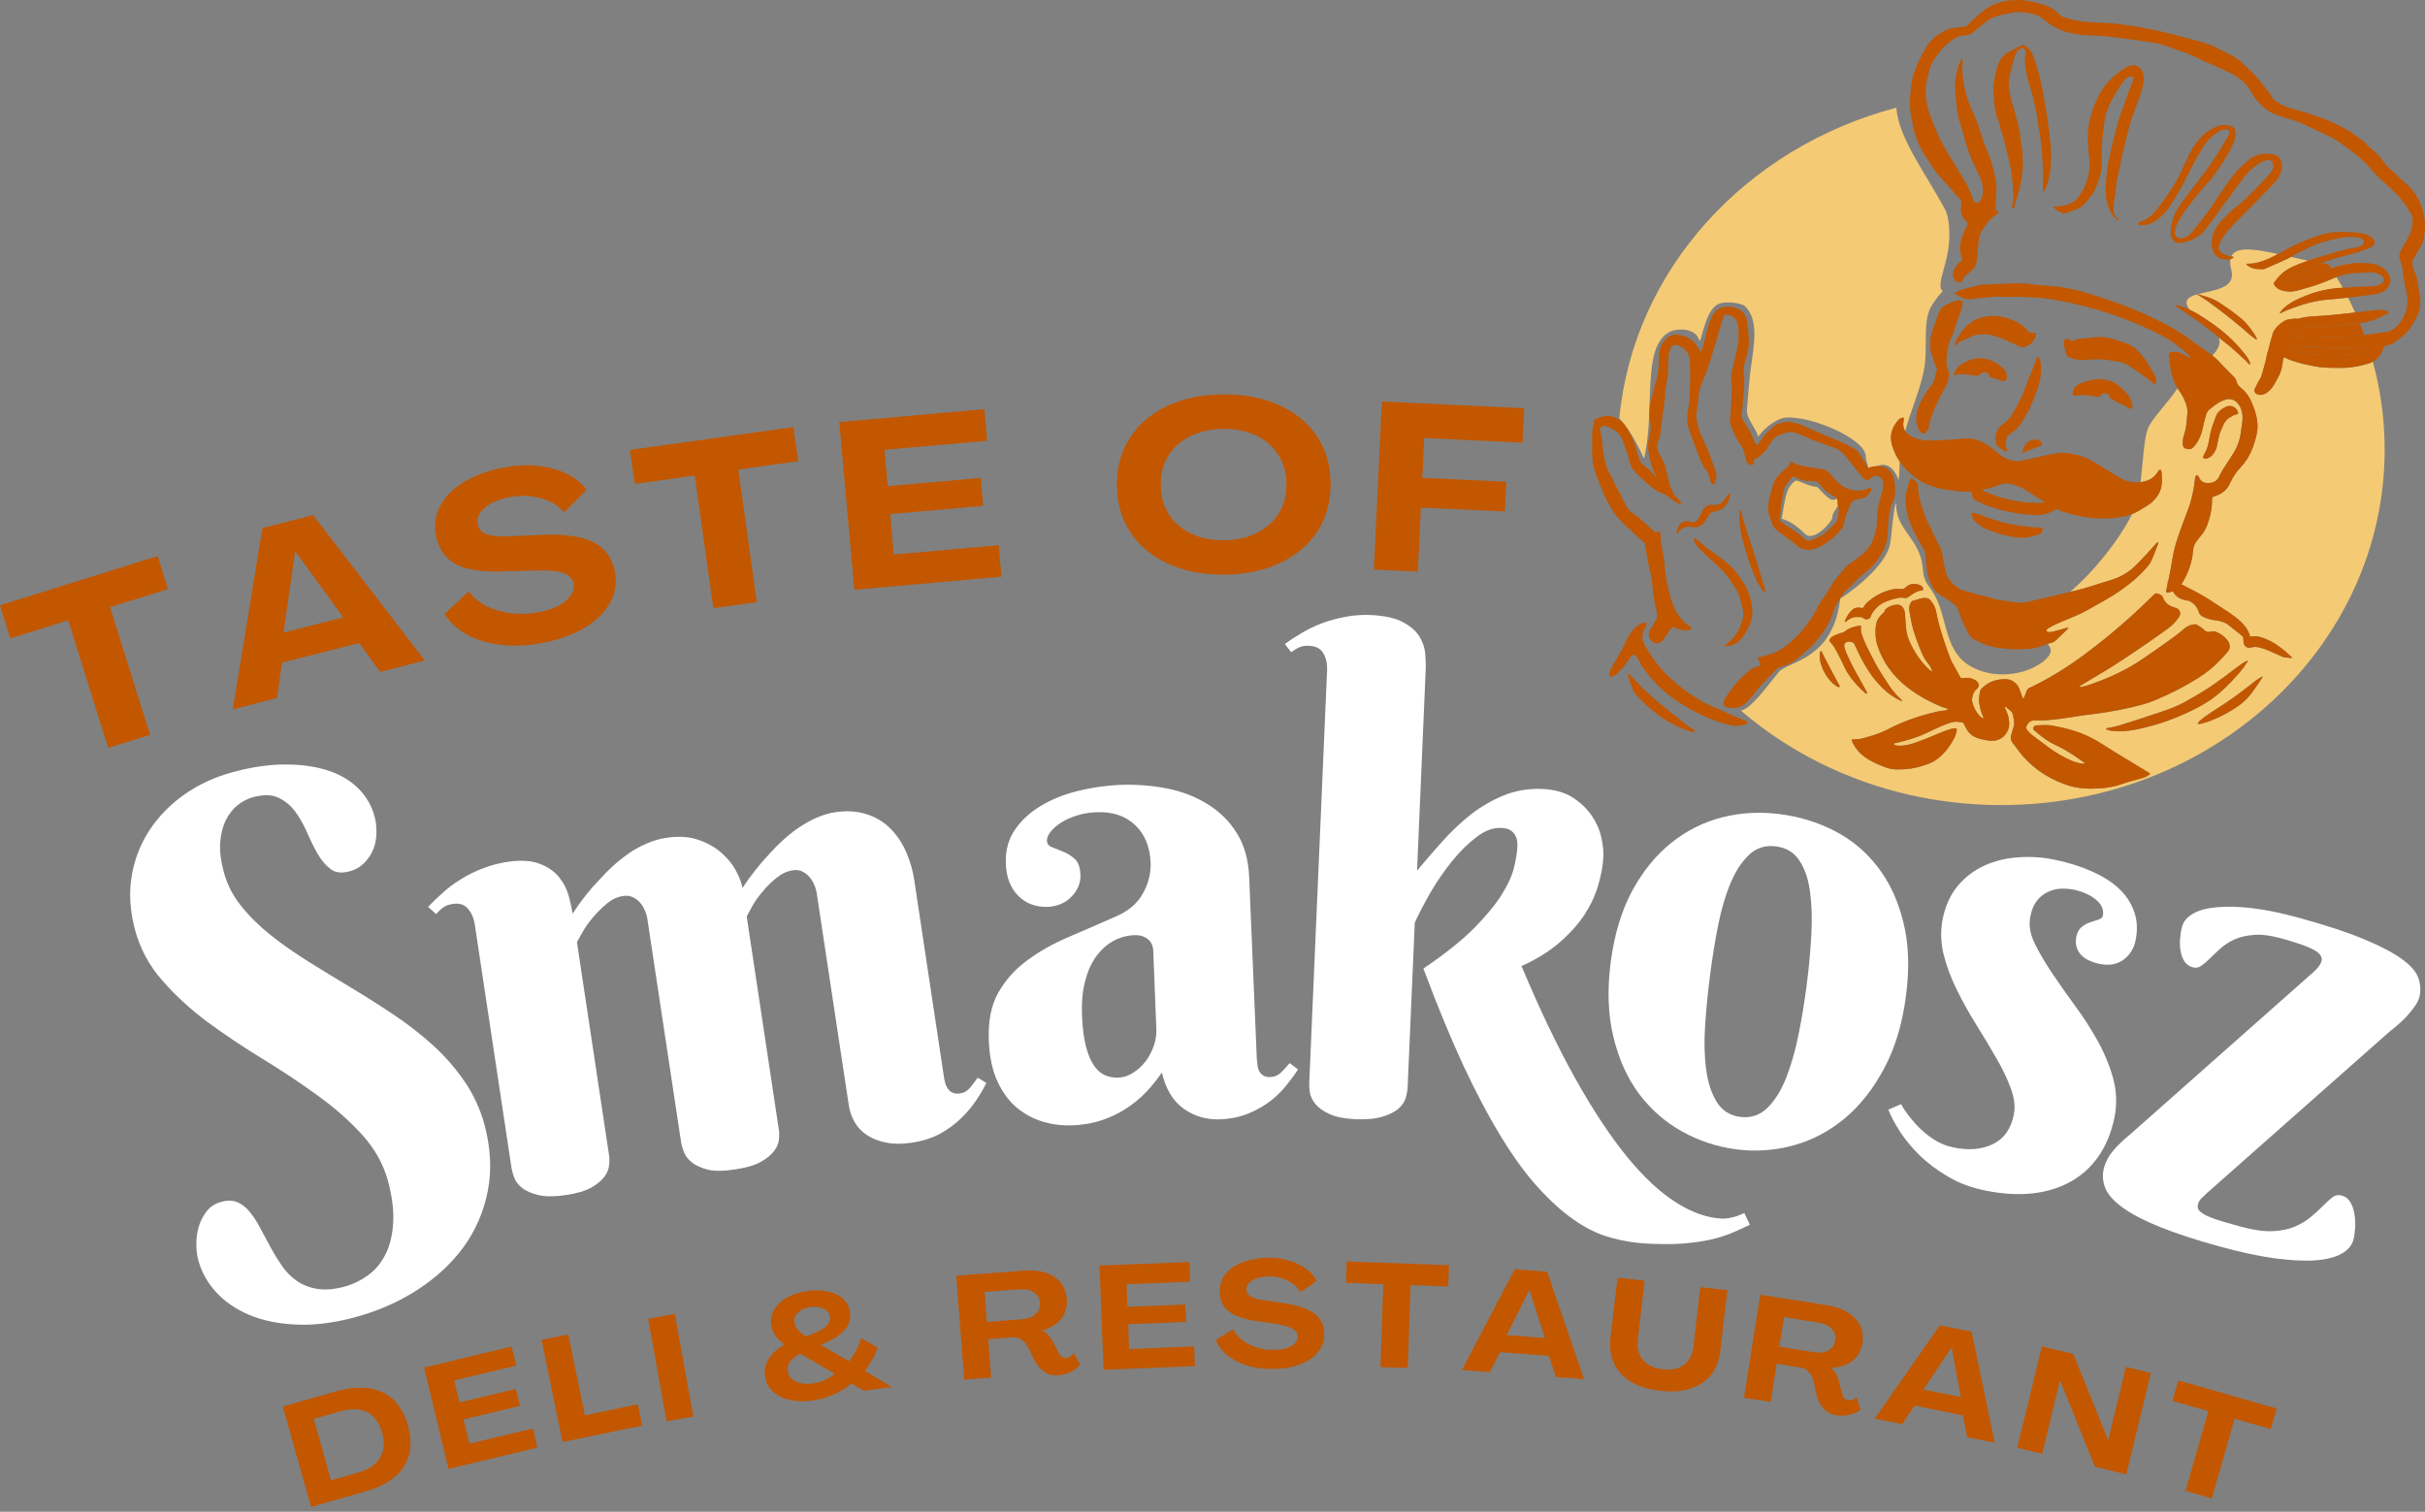 <?xml version="1.0" encoding="UTF-8"?> <svg xmlns="http://www.w3.org/2000/svg" id="Layer_1" version="1.1" viewBox="0 0 247 154"><rect x="0" y="0" width="247" height="154" fill="#808080" stroke="none"/><!-- Generator: Adobe Illustrator 29.6.1, SVG Export Plug-In . SVG Version: 2.1.1 Build 9) --><path d="M35.039,131.084c.847-.225,1.642-.601,2.384-1.129.753-.528,1.349-1.223,1.799-2.091.46-.878.732-1.934.816-3.179.094-1.239-.073-2.682-.502-4.329-.476-1.757-1.37-3.351-2.677-4.789-1.312-1.433-2.844-2.781-4.601-4.036-1.746-1.265-3.592-2.494-5.542-3.681-1.94-1.182-3.796-2.426-5.563-3.723-1.757-1.307-3.294-2.724-4.622-4.245-1.338-1.516-2.264-3.242-2.781-5.166-.512-1.924-.627-3.749-.335-5.479.293-1.741.91-3.31,1.84-4.705.92-1.391,2.107-2.598,3.555-3.618,1.448-1.014,3.085-1.767,4.915-2.259,1.95-.528,3.743-.784,5.375-.774,1.642,0,3.095.209,4.35.627s2.28,1.035,3.074,1.84c.805.81,1.349,1.757,1.631,2.844.136.491.199,1.025.188,1.61,0,.586-.099,1.14-.293,1.652-.199.518-.502.993-.92,1.422-.408.434-.931.732-1.568.899-.784.209-1.417.125-1.903-.251-.491-.376-.92-.884-1.297-1.527-.366-.638-.722-1.359-1.067-2.154-.35-.805-.753-1.527-1.213-2.154s-1.035-1.098-1.715-1.422c-.669-.319-1.527-.34-2.572-.063-.575.157-1.103.429-1.589.816-.491.392-.894.91-1.213,1.548-.308.643-.497,1.401-.565,2.28-.058.878.063,1.861.356,2.949.335,1.27.925,2.436,1.778,3.493.847,1.061,1.861,2.06,3.032,2.991,1.182.936,2.478,1.84,3.89,2.719,1.406.878,2.844,1.757,4.308,2.635s2.912,1.799,4.35,2.761c1.433.962,2.766,2.002,3.994,3.116,1.223,1.119,2.29,2.342,3.2,3.681.92,1.338,1.595,2.818,2.029,4.434.627,2.384.732,4.632.314,6.734-.418,2.107-1.244,4.005-2.468,5.688-1.229,1.673-2.802,3.127-4.726,4.371-1.924,1.239-4.073,2.175-6.441,2.802-2.165.57-4.141.805-5.939.711-1.799-.084-3.388-.418-4.768-1.004-1.37-.586-2.489-1.37-3.367-2.342-.868-.962-1.459-2.039-1.778-3.242-.136-.502-.199-1.056-.188-1.673,0-.627.089-1.223.272-1.799.178-.57.45-1.077.816-1.527.376-.46.868-.763,1.485-.92.627-.167,1.176-.146,1.652.063.471.209.889.554,1.255,1.025.376.46.722,1.004,1.046,1.631.335.627.68,1.276,1.046,1.945.361.659.753,1.291,1.171,1.903.418.601.92,1.103,1.506,1.506s1.265.669,2.049.795c.779.136,1.694.068,2.74-.209h-.003Z" fill="#fff"></path><path d="M53.32,121.315" fill="#442a00"></path><path d="M79.322,115.011c.052.282.063.622.021,1.025-.031.408-.188.805-.481,1.192-.282.392-.732.769-1.359,1.129-.617.35-1.495.606-2.635.774-1.161.183-2.086.188-2.781.021-.685-.178-1.223-.423-1.61-.732-.392-.319-.664-.669-.816-1.046-.141-.376-.23-.68-.272-.92l-3.451-22.837c-.042-.303-.136-.606-.272-.899-.125-.303-.293-.57-.502-.795-.209-.235-.46-.418-.753-.544-.282-.125-.596-.157-.941-.105-.575.084-1.119.335-1.631.753-.502.418-.972.878-1.401,1.38-.434.502-.789.999-1.067,1.485-.282.491-.481.852-.606,1.087l3.262,21.645c.052.282.063.622.021,1.025-.031.408-.183.805-.46,1.192-.282.392-.727.769-1.338,1.129-.617.35-1.495.606-2.635.774-1.145.167-2.065.167-2.761,0-.701-.167-1.25-.403-1.652-.711-.408-.319-.68-.669-.816-1.046-.141-.376-.23-.68-.272-.92l-3.764-24.949c-.099-.612-.324-1.129-.69-1.548-.361-.429-.884-.591-1.568-.481-.376.058-.68.167-.92.335-.235.157-.486.387-.753.69l-.816-.732c.45-.471.952-.952,1.506-1.443.544-.502,1.15-.952,1.819-1.359.659-.418,1.38-.779,2.175-1.087.795-.319,1.642-.549,2.551-.69,1.391-.209,2.515-.136,3.367.209.847.335,1.506.805,1.966,1.401.46.586.779,1.229.962,1.924.178.685.303,1.265.376,1.736.837-1.297,1.767-2.473,2.802-3.534.418-.471.884-.941,1.401-1.401.512-.46,1.046-.878,1.589-1.255.554-.376,1.15-.695,1.778-.962.627-.277,1.265-.465,1.924-.565,1.255-.193,2.348-.131,3.283.188.946.324,1.736.763,2.363,1.318.638.559,1.135,1.166,1.485,1.819.361.659.586,1.25.669,1.778.863-1.297,1.799-2.473,2.802-3.534.418-.471.878-.931,1.38-1.38.502-.46,1.03-.878,1.589-1.255.57-.387,1.161-.716,1.778-.983.612-.277,1.239-.465,1.882-.565,1.255-.178,2.353-.105,3.304.23.962.324,1.762.826,2.405,1.506.654.669,1.176,1.464,1.568,2.384.387.91.654,1.835.795,2.781l3.012,19.993c.026.199.068.408.125.627.052.225.146.434.272.627.125.183.282.324.481.418.209.099.465.125.774.084.403-.052.742-.251,1.025-.586.277-.345.533-.69.774-1.025l.878.544c-.241.502-.565,1.067-.983,1.694-.408.627-.915,1.244-1.527,1.84-.601.601-1.318,1.14-2.154,1.61-.837.46-1.819.774-2.949.941-.952.141-1.793.141-2.53,0-.742-.136-1.391-.382-1.945-.732-.544-.345-.978-.784-1.297-1.318-.324-.544-.533-1.14-.627-1.799l-3.262-21.562c-.042-.303-.136-.606-.272-.899-.125-.303-.293-.57-.502-.795-.209-.235-.455-.418-.732-.544-.267-.125-.575-.157-.92-.105-.586.084-1.145.345-1.673.774-.518.418-.983.878-1.401,1.38-.418.491-.769.978-1.046,1.464-.267.491-.46.852-.586,1.087l3.262,21.645.003.005Z" fill="#fff"></path><path d="M102.473,113.575" fill="#fff"></path><path d="M117.467,96.857c-.031-.544-.225-.946-.586-1.213-.366-.277-.816-.403-1.359-.376-.753.031-1.474.23-2.154.606-.669.376-1.255.915-1.757,1.61-.491.701-.857,1.548-1.108,2.551s-.35,2.154-.293,3.451c.052,1.255.188,2.295.397,3.116.22.826.491,1.474.816,1.945.335.476.711.805,1.129.983.429.183.878.267,1.338.251.554-.026,1.077-.199,1.568-.523.486-.319.904-.711,1.255-1.171.345-.471.617-.993.816-1.568.193-.586.277-1.155.251-1.715l-.314-7.947h.001ZM111.674,82.741c-.742.031-1.422.146-2.049.356-.617.199-1.145.439-1.589.732-.434.282-.774.58-1.025.899-.251.324-.376.622-.376.899.01.335.193.565.544.69.345.125.732.282,1.15.46.418.167.8.413,1.15.732.345.324.533.831.565,1.527.026.46-.042.889-.209,1.276-.167.392-.408.742-.711,1.046-.293.308-.648.554-1.067.732-.418.167-.857.267-1.318.293-1.229.042-2.238-.335-3.032-1.129-.784-.795-1.203-1.872-1.255-3.242-.058-1.323.241-2.473.899-3.451.654-.972,1.532-1.788,2.635-2.447,1.098-.669,2.348-1.176,3.743-1.527,1.406-.345,2.813-.554,4.224-.627,1.699-.068,3.33.052,4.894.356,1.558.308,2.949.847,4.162,1.61,1.223.753,2.217,1.736,2.97,2.949.763,1.213,1.182,2.708,1.255,4.475l.774,18.425c.01.199.031.418.063.669.026.241.084.455.167.648.094.183.235.335.418.46.178.125.439.183.774.167.387-.01.742-.173,1.067-.481.319-.319.606-.633.857-.941l.857.648c-.308.476-.685.993-1.129,1.548-.434.559-.972,1.098-1.61,1.61-.627.502-1.375.936-2.238,1.297-.852.366-1.83.575-2.928.627-1.38.058-2.625-.298-3.723-1.067-1.103-.779-1.851-2.013-2.238-3.702-.659.962-1.349,1.778-2.07,2.447-.727.669-1.48,1.213-2.259,1.631-.769.418-1.542.732-2.321.941-.784.209-1.579.324-2.384.356-1.046.052-2.065-.063-3.053-.356-.993-.293-1.893-.774-2.698-1.443-.795-.669-1.453-1.558-1.966-2.677-.518-1.114-.81-2.489-.878-4.12-.084-1.976.235-3.618.962-4.915.737-1.297,1.725-2.395,2.97-3.304,1.239-.92,2.656-1.715,4.245-2.384,1.589-.68,3.221-1.391,4.894-2.133,1.239-.554,2.123-1.338,2.656-2.342.544-1.014.795-2.049.753-3.095-.073-1.616-.601-2.891-1.589-3.827-.993-.931-2.3-1.365-3.932-1.297h-.001Z" fill="#fff"></path><path d="M131.696,113.148" fill="#fff"></path><path d="M144.332,88.693c.805-.972,1.673-1.971,2.593-2.991.92-1.03,1.893-1.95,2.928-2.761,1.046-.805,2.159-1.448,3.346-1.924,1.197-.486,2.494-.701,3.89-.648,1.239.058,2.264.345,3.074.857.805.518,1.453,1.129,1.945,1.84.486.711.816,1.443.983,2.196.167.742.241,1.375.23,1.903-.042.952-.22,1.94-.523,2.97-.293,1.035-.763,2.044-1.401,3.032-.643.978-1.485,1.919-2.53,2.823-1.035.91-2.332,1.715-3.89,2.426,1.851,4.423,3.681,8.24,5.479,11.46,1.799,3.21,3.545,5.856,5.249,7.947,1.715,2.091,3.377,3.644,4.998,4.664,1.616,1.03,3.168,1.579,4.664,1.652.261.01.528-.01.795-.063.277-.058.523-.12.732-.188.235-.084.491-.188.774-.314l.565,1.192c-.601.293-1.213.57-1.84.837-.627.261-1.338.486-2.133.669-.784.178-1.689.314-2.719.397-1.035.084-2.259.089-3.681.021-1.286-.058-2.546-.261-3.785-.606-1.244-.335-2.478-.931-3.702-1.778-1.213-.837-2.442-1.94-3.681-3.304-1.244-1.354-2.499-3.069-3.764-5.145-1.27-2.065-2.567-4.507-3.89-7.341-1.312-2.829-2.666-6.112-4.057-9.85,2.159-1.464,3.869-2.823,5.124-4.078,1.255-1.265,2.206-2.426,2.865-3.472.654-1.056,1.072-1.992,1.255-2.802.193-.821.303-1.532.335-2.133,0-.084-.01-.22-.021-.418-.016-.209-.078-.418-.188-.627-.099-.209-.261-.387-.481-.544-.225-.152-.544-.235-.962-.251-.81-.042-1.647.267-2.51.92-.852.643-1.673,1.453-2.468,2.426-.795.978-1.527,2.039-2.196,3.179-.659,1.145-1.203,2.185-1.631,3.116l-.732,16.835c-.016.293-.078.638-.188,1.025-.115.392-.356.753-.732,1.087s-.915.606-1.61.816c-.685.22-1.605.314-2.761.272-1.161-.058-2.06-.241-2.698-.544-.627-.293-1.098-.627-1.401-1.004-.308-.387-.497-.779-.565-1.171-.058-.387-.078-.711-.063-.962l1.819-42.098c.026-.638-.099-1.197-.376-1.673-.267-.486-.748-.742-1.443-.774-.366-.026-.685.016-.962.125-.267.115-.559.288-.878.523l-.648-.837c.528-.387,1.108-.763,1.736-1.129.627-.376,1.307-.701,2.049-.983.753-.277,1.537-.491,2.363-.648.837-.167,1.715-.23,2.635-.188,1.422.073,2.51.314,3.262.732.763.408,1.323.894,1.673,1.464.345.575.544,1.171.586,1.799.052.617.068,1.166.042,1.652l-.878,20.39v.002Z" fill="#fff"></path><path d="M163.576,114.638" fill="#fff"></path><path d="M164.059,98.016c.376-2.844,1.108-5.27,2.196-7.278,1.098-2.018,2.431-3.649,3.994-4.894,1.574-1.255,3.31-2.117,5.207-2.593,1.893-.471,3.838-.575,5.835-.314,1.992.251,3.853.826,5.584,1.715,1.725.894,3.184,2.112,4.371,3.66,1.197,1.537,2.07,3.404,2.614,5.605.554,2.191.648,4.705.272,7.55-.366,2.834-1.103,5.286-2.217,7.361-1.103,2.081-2.436,3.775-3.994,5.082-1.563,1.307-3.299,2.227-5.207,2.761-1.914.528-3.864.669-5.856.418-1.997-.267-3.848-.878-5.563-1.84s-3.174-2.243-4.371-3.848c-1.187-1.6-2.049-3.524-2.593-5.772-.544-2.243-.638-4.779-.272-7.612h0ZM184.031,100.275c.22-1.725.376-3.398.46-5.019.094-1.616.052-3.074-.125-4.371-.167-1.307-.533-2.384-1.087-3.221-.544-.837-1.349-1.318-2.405-1.443-1.061-.136-1.966.146-2.719.857s-1.391,1.689-1.903,2.928c-.518,1.229-.936,2.656-1.255,4.287-.324,1.631-.596,3.315-.816,5.04-.225,1.731-.392,3.43-.502,5.103-.115,1.663-.078,3.168.105,4.517.178,1.338.544,2.447,1.087,3.325.544.868,1.344,1.37,2.405,1.506,1.056.125,1.966-.173,2.719-.899.763-.737,1.406-1.757,1.924-3.053.512-1.297.941-2.781,1.276-4.455s.612-3.372.837-5.103h-.001Z" fill="#fff"></path><path d="M193.94,118.772" fill="#442a00"></path><path d="M211.182,90.627c-.491-.094-.972-.125-1.443-.084-.46.042-.894.178-1.297.397-.408.209-.753.518-1.046.92-.282.392-.476.889-.586,1.485-.183.837-.052,1.731.397,2.677.444.936,1.03,1.945,1.757,3.032.722,1.077,1.511,2.196,2.363,3.367.863,1.161,1.636,2.358,2.321,3.597.695,1.244,1.223,2.525,1.589,3.848.361,1.312.403,2.651.125,4.015-.324,1.537-.868,2.844-1.631,3.932-.753,1.087-1.704,1.945-2.844,2.572-1.145.638-2.447,1.035-3.911,1.192-1.464.152-3.048.052-4.747-.293-1.453-.293-2.734-.774-3.848-1.443-1.119-.659-2.081-1.38-2.886-2.175-.795-.795-1.459-1.595-1.987-2.405-.518-.821-.91-1.558-1.171-2.217l1.297-.565c.209.392.491.816.857,1.276.361.46.763.91,1.213,1.338.444.418.946.795,1.506,1.129.554.324,1.14.544,1.757.669,1.548.324,2.886.209,4.015-.335s1.84-1.537,2.133-2.991c.167-.795.068-1.678-.293-2.656-.35-.972-.837-1.997-1.464-3.074-.617-1.087-1.291-2.217-2.029-3.388-.742-1.182-1.412-2.384-2.008-3.597-.601-1.213-1.056-2.426-1.359-3.639-.293-1.223-.324-2.431-.084-3.618.277-1.349.795-2.473,1.548-3.367.753-.889,1.652-1.574,2.698-2.049,1.046-.471,2.18-.753,3.409-.837,1.223-.094,2.457-.021,3.702.23,1.422.293,2.687.69,3.806,1.192,1.129.491,2.06,1.082,2.802,1.778.737.701,1.255,1.495,1.548,2.384.303.878.345,1.84.125,2.886-.167.826-.58,1.48-1.234,1.966-.659.476-1.464.617-2.426.418-.92-.193-1.584-.533-1.987-1.025-.392-.502-.518-1.093-.376-1.778.094-.429.277-.753.544-.962.277-.22.57-.382.878-.481.303-.094.586-.188.837-.272s.397-.214.439-.397c.11-.596-.12-1.135-.69-1.61-.559-.486-1.333-.837-2.321-1.046l.002.004Z" fill="#fff"></path><path d="M215.45,123.472" fill="#442a00"></path><path d="M235.162,99.446c.277-.22.544-.465.795-.732.251-.261.418-.528.502-.795.11-.403-.136-.779-.732-1.129-.586-.345-1.731-.753-3.43-1.213-1.061-.293-1.976-.403-2.74-.335-.753.058-1.412.209-1.966.46-.544.251-1.02.559-1.422.92-.408.366-.763.701-1.067,1.004-.308.308-.601.559-.878.753-.267.199-.554.251-.857.167-.366-.094-.648-.293-.857-.586-.199-.303-.329-.654-.397-1.046-.073-.403-.094-.816-.063-1.234.026-.429.089-.842.188-1.234.152-.57.533-1.03,1.15-1.38.612-.345,1.427-.565,2.447-.648,1.03-.094,2.238-.063,3.618.105,1.391.167,2.949.491,4.664.962,2.802.769,5.045,1.506,6.734,2.217,1.699.711,2.991,1.396,3.869,2.049.889.659,1.433,1.312,1.631,1.966.209.659.23,1.291.063,1.903-.099.335-.288.685-.565,1.046-.267.366-.559.711-.878,1.046-.324.324-.643.617-.962.878-.308.251-.539.439-.69.565l-18.613,16.459c-.084.099-.23.241-.439.418-.199.183-.329.408-.397.669-.042.178-.031.345.042.502.084.152.277.319.586.502.303.178.758.366,1.359.565.612.193,1.406.423,2.384.69,1.265.345,2.348.502,3.242.46.904-.042,1.673-.204,2.3-.481.638-.282,1.182-.617,1.631-1.004.46-.376.863-.748,1.213-1.108.345-.345.659-.633.941-.857.293-.22.617-.277.983-.167.345.084.627.303.837.648.209.335.345.732.418,1.192.084.46.11.925.084,1.401-.031.471-.094.899-.188,1.276-.167.586-.575,1.051-1.213,1.401-.643.361-1.527.586-2.656.669-1.119.084-2.504.01-4.162-.209-1.647-.225-3.55-.638-5.709-1.234-2.332-.643-4.287-1.286-5.877-1.924-1.579-.627-2.834-1.27-3.764-1.924-.936-.654-1.558-1.323-1.861-2.008-.293-.695-.345-1.422-.146-2.175.178-.612.486-1.176.92-1.694.444-.528,1.051-1.108,1.819-1.736l18.111-16.04h-.002Z" fill="#fff"></path><path d="M239.912,130.233" fill="#442a00"></path><path d="M31.686,153.513l-2.886-10.227,5.5-1.568c1.867-.512,3.43-.471,4.685.125,1.255.601,2.112,1.725,2.572,3.367.46,1.647.314,3.053-.439,4.224-.753,1.161-2.065,1.997-3.932,2.51l-5.5,1.568h0ZM33.714,150.794l2.74-.774c1.087-.303,1.84-.816,2.259-1.527s.486-1.558.209-2.551c-.282-1.014-.784-1.704-1.506-2.07-.727-.376-1.631-.408-2.719-.105l-2.74.774,1.757,6.253h0Z" fill="#c25700"></path><path d="M43.487,150.175" fill="#c25700"></path><path d="M45.684,149.64l-2.489-10.331,8.909-2.133.481,1.945-6.316,1.506.523,2.238,5.751-1.38.418,1.736-5.751,1.38.606,2.468,6.462-1.548.46,1.945-9.055,2.175h.001Z" fill="#c25700"></path><path d="M55.066,147.384" fill="#c25700"></path><path d="M57.296,146.901l-2.133-10.415,2.719-.544,1.694,8.24,5.396-1.129.439,2.175-8.114,1.673h-.001Z" fill="#c25700"></path><path d="M65.632,145.193" fill="#c25700"></path><path d="M67.898,144.789l-1.882-10.457,2.719-.481,1.882,10.457s-2.719.481-2.719.481Z" fill="#c25700"></path><path d="M71.399,144.164" fill="#c25700"></path><path d="M72.92,143.906" fill="#c25700"></path><path d="M76.48,143.322" fill="#c25700"></path><path d="M88.092,139.646l2.74,1.652-2.802.376-1.318-.732c-.559.476-1.182.857-1.861,1.15-.685.293-1.38.491-2.091.586-.852.115-1.626.094-2.321-.063-.701-.167-1.27-.45-1.715-.857-.45-.403-.711-.925-.795-1.568-.084-.654.042-1.244.376-1.778.335-.544.878-1.025,1.631-1.443-.392-.251-.706-.544-.941-.878-.241-.335-.387-.711-.439-1.129-.084-.57.021-1.093.314-1.568.293-.486.722-.889,1.297-1.213.586-.335,1.281-.554,2.091-.669.695-.094,1.359-.084,1.987.042.638.115,1.171.35,1.589.711.418.366.669.852.753,1.464.084.685-.12,1.291-.606,1.819-.476.533-1.276,1.014-2.405,1.443l2.886,1.673c.57-.68.988-1.469,1.255-2.363l1.694,1.004c-.157.434-.35.847-.586,1.234-.225.392-.471.763-.732,1.108h0ZM82.55,133.142c-.533.084-.952.272-1.255.565-.308.282-.434.617-.376,1.004.068.502.46.978,1.171,1.422.889-.293,1.532-.596,1.924-.92.403-.335.575-.695.523-1.087-.058-.387-.282-.659-.669-.816-.392-.167-.831-.22-1.318-.167h0ZM82.843,140.922c.418-.052.805-.167,1.171-.335.361-.167.695-.382,1.004-.648l-3.513-2.029c-.46.241-.805.502-1.025.795-.209.282-.288.606-.23.983.052.46.324.81.816,1.046.486.225,1.077.288,1.778.188h0Z" fill="#c25700"></path><path d="M90.851,141.297" fill="#c25700"></path><path d="M92.346,141.186" fill="#c25700"></path><path d="M95.933,140.808" fill="#c25700"></path><path d="M107.853,140.105c-.601.042-1.103-.084-1.506-.376-.408-.293-.727-.659-.962-1.108l-.69-1.422c-.167-.319-.392-.565-.669-.732-.267-.178-.575-.256-.92-.23l-2.447.188.293,3.911-2.74.209-.816-10.582,6.88-.523c1.297-.094,2.327.115,3.095.627.779.518,1.213,1.276,1.297,2.28.052.769-.141,1.438-.586,2.008-.45.559-1.108.957-1.987,1.192.251.084.465.225.648.418.178.183.335.392.46.627l.627,1.234c.094.157.199.282.314.376.11.099.261.141.46.125.136,0,.277-.042.418-.125.136-.094.251-.22.335-.376l.669,1.192c-.241.293-.559.539-.962.732-.392.199-.795.314-1.213.356h.002ZM100.513,134.668l3.555-.272c.612-.042,1.077-.214,1.401-.523.335-.303.486-.68.46-1.129-.042-.471-.251-.837-.627-1.087-.366-.251-.852-.356-1.464-.314l-3.555.272s.23,3.053.23,3.053Z" fill="#c25700"></path><path d="M110.148,139.627" fill="#c25700"></path><path d="M112.407,139.544l-.418-10.624,9.16-.356.084,2.008-6.483.251.084,2.3,5.898-.23.084,1.778-5.898.23.084,2.53,6.629-.272.084,2.008-9.306.376h-.002Z" fill="#c25700"></path><path d="M122.05,139.162" fill="#c25700"></path><path d="M129.573,139.455c-.894.01-1.731-.099-2.51-.335-.784-.235-1.453-.575-2.008-1.025-.559-.444-.962-.972-1.213-1.589l1.778-1.108c.193.418.491.789.899,1.108.418.324.899.575,1.443.753.554.183,1.135.267,1.736.251.763,0,1.37-.125,1.819-.376.444-.261.669-.591.669-.983,0-.319-.178-.575-.523-.774-.35-.209-.91-.376-1.673-.502l-1.861-.272c-1.354-.193-2.342-.528-2.97-1.004-.617-.486-.92-1.161-.92-2.029,0-.711.209-1.323.627-1.84.429-.512,1.025-.904,1.778-1.171.763-.277,1.636-.423,2.614-.439.753,0,1.448.105,2.091.314.638.199,1.203.471,1.694.816.486.35.842.769,1.067,1.255l-1.652,1.129c-.282-.486-.711-.878-1.297-1.171s-1.223-.439-1.903-.439c-.685.016-1.244.146-1.673.397-.418.241-.627.554-.627.941-.016.293.125.533.418.711.303.183.795.314,1.464.397l1.861.272c1.448.209,2.51.565,3.179,1.067s1.004,1.203,1.004,2.091c0,.727-.225,1.354-.669,1.882-.45.533-1.067.941-1.861,1.234s-1.725.439-2.781.439h0Z" fill="#c25700"></path><path d="M135.152,139.098" fill="#c25700"></path><path d="M140.605,139.277l.293-8.449-3.806-.146.084-2.175,10.415.376-.084,2.175-3.827-.146-.293,8.449-2.781-.084h0Z" fill="#c25700"></path><path d="M147.369,139.507" fill="#c25700"></path><path d="M148.905,139.569l5.375-10.268,3.304.251,3.764,10.938-2.865-.209-.711-2.154-4.998-.376-1.004,2.029-2.865-.209v-.002ZM153.464,136.013l3.89.293-1.568-4.894h-.021l-2.3,4.601h-.001Z" fill="#c25700"></path><path d="M161.435,140.496" fill="#c25700"></path><path d="M169.103,141.68c-1.161-.125-2.144-.429-2.949-.899-.795-.471-1.375-1.087-1.736-1.84-.366-.763-.491-1.657-.376-2.677l.711-6.107,2.761.314-.69,6.002c-.099.852.073,1.542.523,2.07.46.533,1.129.847,2.008.941.878.115,1.595-.031,2.154-.439.554-.418.884-1.056.983-1.924l.69-6.002,2.761.314-.711,6.107c-.115,1.02-.434,1.861-.962,2.53-.533.654-1.244,1.119-2.133,1.401-.878.277-1.893.345-3.032.209h-.002Z" fill="#c25700"></path><path d="M175.389,142.073" fill="#c25700"></path><path d="M187.11,144.192c-.601-.099-1.067-.345-1.401-.732-.324-.376-.544-.805-.669-1.276l-.335-1.527c-.084-.361-.246-.659-.481-.899-.225-.251-.502-.397-.837-.439l-2.426-.397-.606,3.89-2.719-.418,1.652-10.498,6.818,1.067c1.265.209,2.222.664,2.865,1.359.638.685.884,1.521.732,2.51-.125.769-.476,1.375-1.046,1.819-.575.434-1.307.664-2.196.69.22.141.397.324.523.544.125.209.22.46.293.753l.356,1.338c.052.167.125.314.209.439s.214.199.397.23c.136.026.282.01.439-.042.167-.058.314-.146.439-.272l.376,1.297c-.293.22-.659.382-1.087.481-.434.11-.868.136-1.297.084h.001ZM181.233,137.186l3.513.565c.596.099,1.093.037,1.485-.188.387-.22.617-.554.69-1.004.084-.46-.031-.847-.335-1.171-.308-.335-.763-.549-1.359-.648l-3.513-.565-.481,3.012h0Z" fill="#c25700"></path><path d="M189.454,144.252" fill="#c25700"></path><path d="M190.949,144.53l6.629-9.516,3.242.648,2.363,11.314-2.823-.565-.418-2.217-4.936-1.004-1.255,1.882-2.802-.544v.002ZM195.906,141.561l3.806.753-.92-5.04h-.021l-2.865,4.287h0Z" fill="#c25700"></path><path d="M203.268,146.985" fill="#c25700"></path><path d="M205.47,147.485l2.51-10.331,3.2.774,3.534,8.742.021.021,1.799-7.445,2.551.627-2.51,10.331-3.2-.795-3.534-8.763h-.021l-1.819,7.466-2.53-.627h0Z" fill="#c25700"></path><path d="M222.611,151.873l2.321-8.114-3.66-1.046.606-2.091,10.017,2.865-.606,2.091-3.681-1.046-2.321,8.114-2.677-.774h.001Z" fill="#c25700"></path><path d="M229.115,153.737" fill="#c25700"></path><path d="M11.022,76.199l-4.078-13.008-5.898,1.84-1.046-3.367,16.061-5.019,1.046,3.367-5.898,1.84,4.078,13.008-4.266,1.338h0Z" fill="#c25700"></path><path d="M21.442,72.938" fill="#c25700"></path><path d="M23.715,72.26l3.012-18.466,5.166-1.318,11.377,14.807-4.538,1.171-2.154-2.949-7.863,2.008-.502,3.597-4.496,1.15h-.002ZM28.88,64.439l6.086-1.548-4.852-6.671-.063.021-1.171,8.198Z" fill="#c25700"></path><path d="M43.378,67.264" fill="#c25700"></path><path d="M55.269,65.497c-1.422.282-2.792.35-4.099.209-1.297-.136-2.463-.471-3.493-1.004-1.02-.528-1.819-1.244-2.405-2.154l2.468-2.3c.46.617,1.056,1.108,1.799,1.485.753.376,1.595.622,2.53.732.931.115,1.872.078,2.823-.105,1.223-.235,2.144-.627,2.761-1.171.627-.544.884-1.129.774-1.757-.115-.502-.476-.857-1.087-1.067-.617-.209-1.542-.293-2.781-.251l-3.074.084c-2.206.115-3.869-.115-4.998-.69-1.114-.586-1.804-1.553-2.07-2.907-.22-1.14-.068-2.185.46-3.137.518-.946,1.328-1.746,2.447-2.405,1.114-.654,2.452-1.135,4.015-1.443,1.171-.22,2.3-.277,3.388-.167,1.087.115,2.07.376,2.949.795.878.408,1.568.957,2.07,1.652l-2.28,2.3c-.586-.695-1.391-1.176-2.405-1.443-1.02-.277-2.07-.314-3.158-.105s-1.934.575-2.53,1.087c-.601.518-.837,1.077-.711,1.673.068.46.366.795.899,1.004.528.199,1.328.267,2.405.209l3.053-.125c2.368-.125,4.162.115,5.375.711,1.213.601,1.955,1.605,2.238,3.012.22,1.145.052,2.212-.502,3.2-.544.978-1.401,1.819-2.572,2.53-1.171.701-2.604,1.213-4.287,1.548h-.002Z" fill="#c25700"></path><path d="M64.023,63.211" fill="#c25700"></path><path d="M72.65,61.955l-1.882-13.51-6.107.857-.502-3.472,16.647-2.321.502,3.472-6.107.857,1.882,13.51-4.434.606h.001Z" fill="#c25700"></path><path d="M83.464,60.444" fill="#c25700"></path><path d="M87.015,60.085l-1.527-17.086,14.765-1.318.293,3.221-10.457.92.335,3.702,9.474-.837.251,2.844-9.474.837.356,4.12,10.687-.941.293,3.2-14.995,1.338h0Z" fill="#c25700"></path><path d="M102.555,58.69" fill="#c25700"></path><path d="M104.923,58.619" fill="#c25700"></path><path d="M110.724,58.309" fill="#c25700"></path><path d="M124.719,58.545c-2.175.01-4.089-.356-5.73-1.108-1.631-.753-2.907-1.809-3.827-3.179-.92-1.365-1.391-2.959-1.401-4.789-.016-1.851.423-3.472,1.318-4.852.889-1.391,2.144-2.473,3.764-3.242,1.631-.779,3.534-1.176,5.709-1.192,2.175-.026,4.083.335,5.73,1.087,1.642.742,2.928,1.793,3.848,3.158.92,1.37,1.386,2.98,1.401,4.831.01,1.83-.429,3.44-1.318,4.831-.894,1.38-2.154,2.463-3.785,3.242s-3.534,1.182-5.709,1.213ZM124.698,55.032c1.281-.01,2.395-.261,3.346-.753.962-.486,1.699-1.155,2.217-2.008.528-.847.784-1.84.774-2.97-.016-1.14-.293-2.133-.837-2.97-.533-.847-1.286-1.506-2.259-1.966-.962-.46-2.086-.68-3.367-.669-1.27.016-2.384.267-3.346.753-.962.476-1.71,1.14-2.238,1.987-.518.852-.769,1.851-.753,2.991.01,1.129.282,2.123.816,2.97.544.837,1.302,1.495,2.28,1.966.972.46,2.097.685,3.367.669Z" fill="#c25700"></path><path d="M136.409,57.819" fill="#c25700"></path><path d="M139.936,58.026l.816-17.128,14.493.69-.167,3.513-10.017-.481-.188,4.057,8.554.397-.146,3.032-8.554-.397-.314,6.525-4.475-.209h-.002Z" fill="#c25700"></path><path d="M154.84,58.732" fill="#c25700"></path><path d="M157.21,58.976" fill="#fff"></path><path d="M163,59.453" fill="#c25700"></path><path d="M160.446,59.561" fill="#c25700"></path><path d="M166.188,60.158" fill="#c25700"></path><path d="M168.613,60.436" fill="#c25700"></path><path d="M174.341,61.156" fill="#c25700"></path><path d="M176.76,61.486" fill="#c25700"></path><path d="M182.47,62.328" fill="#c25700"></path><path d="M184.882,62.71" fill="#c25700"></path><path d="M190.573,63.674" fill="#c25700"></path><path d="M192.976,64.107" fill="#c25700"></path><path d="M198.645,65.193" fill="#c25700"></path><path d="M178.345,37.385c-.167,1.148-.313,3.133-.411,4.37-.071.899.917,1.833,1.144,2.739.808-1.129,2.078-1.906,2.82-1.956,2.713-.182,8.142,2.23,8.142,3.953,0,.464.23.849.263,1.199.004,0,.007-.002.011-.005.25-.136.526-.169.802-.201.029-.003.058-.005.087-.007.522-.199,1.114-.204,1.597.374.26.312.46.669.582,1.081.052-.408.092-.817.092-1.227,0-.234.008-.465.022-.695-.266-.395-.487-.82-.657-1.278-.092-.246-.17-.495-.208-.755-.117-.801.148-1.5.673-2.127.119-.142.257-.263.456-.296.125-.021.189.035.168.153-.014.082-.034.163-.048.245-.067.372-.007.691.172.961.588-2.119,1.471-4.096,1.879-6.039.53-2.529-.233-5.117.885-6.842.321-.495.668-.948,1.042-1.356-.044-.07-.089-.139-.133-.21-.341-.554.438-2.278.71-4.005.271-1.727.035-3.456-.265-4.021-1.955-3.682-4.789-7.329-5.017-10.471-15.312,4.031-26.793,16.506-28.216,31.652,1.347,1.38,2.511,4.109,2.511,4.109,1.195-4.848-.328-11.418,2.637-12.937.673-.345,2.568-.426,2.951.784.25.79.431-2.385,1.719-3.442.71-.583,2.633-.279,2.981.059,1.351,1.312.991,3.571.61,6.19h-.001Z" fill="#f4ca75"></path><path d="M233.271,28.181c-.162.089-.311.196-.433.329-.044.047-.118.094-.089.162.031.075.122.05.187.048.107-.004.214-.016.319-.033.836-.136,1.64-.363,2.415-.67.565-.224,1.129-.451,1.703-.657.023-.008.046-.015.069-.024-.09-.14-.181-.28-.273-.419-.245-.032-.493-.069-.743-.111-.842.306-1.667.648-2.475,1.026-.232.108-.457.227-.68.349h0Z" fill="#c25700"></path><path d="M187.109,50.811c-.175.062-.405.169-.63.057-.624-.311-1.306-1.278-1.445-1.278-.63,0-1.347-.431-2.071-.641-.117-.034-.714.475-.951,1.217-.301.942-.422,2.178-.546,2.693.523.087,1.412.553,2.389,1.531.881.881,2.774-1.275,2.772-1.641-.003-.449.348-.845.582-1.212-.025-.122-.035-.246-.037-.371,0-.034-.004-.067-.004-.101,0-.099-.02-.182-.059-.255h0Z" fill="#f4ca75"></path><path d="M237.56,33.194c-.762.046-1.526.065-2.289.089-.374.011-.736.06-1.079.193-.154.059-.299.133-.417.24-.058.052-.115.11-.153.175-.116.198-.023.36.224.402.07.012.143.014.214.019.191.013.382.022.572.038.525.045,1.049.059,1.575.029.077-.004.155-.007.232-.011.709-.035,1.42-.046,2.13-.054.756-.008,1.503-.098,2.251-.188-.149-.406-.306-.809-.47-1.209-.603.062-1.205.137-1.809.197-.327.033-.654.061-.982.081h0Z" fill="#c25700"></path><path d="M239.24,35.406c-.918.047-1.834.017-2.751-.042-.762-.05-1.524-.066-2.285.004-.293.027-.588.047-.882.071h-.007c-.037.003-.068.024-.066.059.001.017.021.04.039.049.422.215.873.347,1.35.415,1.219.174,2.442.245,3.673.204.584-.019,1.164-.061,1.741-.144.204-.029.39-.094.553-.204.085-.057.167-.122.151-.234-.516-.13-1.057-.202-1.516-.178h0Z" fill="#c25700"></path><path d="M241.694,36.851c-.013.007-.025.015-.038.021-.074.038-.15.074-.23.106-.043.018-.087.035-.132.048-.873.26-1.761.447-2.692.453-.657.004-1.313.013-1.969-.045-.31-.027-.618-.054-.922-.12-.5-.108-1.005-.198-1.497-.339-.492-.141-.982-.281-1.433-.513-.132-.068-.174-.051-.201.07-.037.167-.073.335-.093.505-.057.505-.201.984-.46,1.436-.174.303-.321.617-.521.908-.17.247-.373.466-.633.641-.165.11-.345.185-.551.211-.134.017-.262.002-.385-.05-.277-.116-.406-.383-.258-.615.189-.295.274-.632.491-.916.127-.167.179-.371.234-.567.173-.62.375-1.234.481-1.869.007-.042.014-.085.028-.125.138-.409.228-.828.335-1.243.067-.259.158-.513.218-.774.053-.231.18-.439.332-.632.13-.166.289-.309.451-.449.326-.282.697-.477,1.164-.492.188-.006.37-.089.564-.021.038.013.093-.005.138-.018.631-.175,1.285-.227,1.94-.26.978-.05,1.949-.152,2.919-.258.305-.033.609-.069.913-.105-.231-.511-.474-1.016-.729-1.515-.686.077-1.372.149-2.06.203-1.225.097-2.38.418-3.507.831-.429.157-.857.317-1.253.537-.026.014-.059.017-.086.025-.038-.052-.01-.089.013-.125.103-.157.238-.292.381-.419.313-.278.658-.522,1.041-.718,1.527-.782,3.158-1.266,4.935-1.342-.202-.366-.411-.728-.626-1.086-.062.023-.124.047-.185.072-.346.141-.69.286-1.037.425-.935.375-1.911.649-2.894.904-.498.129-.992.09-1.482-.046-.325-.09-.561-.283-.74-.536-.071-.1-.079-.2-.003-.3.441-.587.94-1.121,1.651-1.467.576-.28,1.173-.515,1.781-.726-.584-.121-1.168-.253-1.74-.383-.434.251-.914.441-1.376.652-.402.183-.81.358-1.214.537-.064.028-.124.061-.199.063-.335.007-.67.011-.997-.071-.271-.068-.506-.194-.704-.373-.024-.022-.052-.056-.025-.085.019-.019.058-.033.088-.032.775.018,1.472-.203,2.151-.506.329-.146.644-.311.956-.481-2.364-.518-4.296-.799-4.764.251.066.012.134.019.2.032.018.004.042.023.045.038.003.017-.007.044-.022.055-.096.068-.198.118-.306.151-.052.288-.025.65.095,1.098.514,1.921-1.908,2.056-3.419,2.468.161.049.32.098.479.146.115.035.229.069.344.102.475.133.917.329,1.33.59.795.501,1.554,1.048,2.272,1.643.136.112.27.229.387.359.378.42.724.863,1.021,1.338.066.105.117.22.167.333.016.036.052.088-.025.123-.288-.185-.562-.39-.817-.618-.204-.183-.409-.365-.619-.543-.734-.62-1.477-1.231-2.25-1.808-.657-.49-1.303-.996-2.006-1.429-.089-.055-.179-.109-.27-.161-.025-.014-.055-.025-.067-.059-.903.254-1.454.618-.794,1.555.301.14.593.298.877.47.552.334,1.088.687,1.607,1.063.366.266.724.543,1.069.834.071.06.141.122.212.183.713.624,1.361,1.306,1.93,2.054.141.185.273.376.38.581.054.102.102.208.1.325,0,.025-.01.058-.029.074-.026.021-.058,0-.078-.02-.121-.128-.231-.264-.36-.384-.539-.499-1.069-1.007-1.641-1.473-.03-.025-.06-.05-.091-.074-.326-.261-.653-.521-.979-.782.236.558-.06,1.201-.665,1.829.21.166.41.344.601.535.105.105.207.213.306.324.181.205.375.396.572.586.256.247.498.513.748.769.112.114.191.247.224.403.06.286.231.503.452.673.501.385.84.887,1.091,1.459.238.541.43,1.095.537,1.672.1.545.099,1.079-.02,1.606-.14.623-.319,1.232-.587,1.81-.259.558-.59,1.072-1.018,1.523-.437.46-.784.979-1.06,1.548-.02.042-.041.083-.06.126-.278.63-.769,1.049-1.462,1.265-.047.015-.096.024-.142.041-.123.047-.205.125-.208.259-.001.059-.008.117-.009.176-.006.867-.186,1.697-.488,2.502-.132.353-.32.679-.558.979-.156.196-.314.39-.47.586-.251.315-.389.668-.419,1.067-.084,1.116-.45,2.152-1.014,3.129-.053.093-.115.181-.18.268.051.029.104.057.157.084.186.097.376.188.563.283.727.368,1.448.748,2.131,1.195.661.433,1.324.862,1.984,1.296.196.129.389.266.576.408.369.28.719.581,1.017.939.228.274.409.574.517.916.015.048.029.097.049.143.022.05.063.078.12.075.033-.002.067-.008.099-.015.2-.044.399-.034.6.003.307.058.601.157.887.282.961.422,1.765,1.067,2.513,1.788.03.029.059.061.032.124-.261-.027-.527-.053-.793-.085-.057-.007-.112-.036-.165-.059-.492-.217-.985-.432-1.474-.654-.277-.126-.565-.214-.86-.284-.274-.065-.548-.081-.822-.002-.099.029-.2.031-.3.019-.21-.025-.357-.138-.439-.332-.036-.085-.055-.176-.058-.27-.003-.092-.012-.185-.01-.277.003-.156-.064-.269-.186-.365-.456-.359-.906-.724-1.361-1.084-.085-.067-.177-.131-.276-.175-.315-.141-.641-.251-.99-.278-.476-.036-.921-.178-1.344-.398-.19-.098-.325-.232-.382-.442-.024-.088-.062-.174-.101-.258-.165-.353-.419-.626-.758-.819-.08-.046-.163-.093-.257-.096-.241-.006-.459-.093-.68-.173-.312-.113-.556-.307-.735-.586-.041-.064-.082-.128-.122-.192-.149.06-.309.105-.478.135-.134.024-.213-.039-.201-.157.009-.081.029-.162.047-.242.041-.18.079-.361.118-.541-.016-.03-.03-.063-.051-.107.027-.011.054-.021.08-.03.172-.807.326-1.617.458-2.431.115-.707.295-1.4.528-2.078.294-.854.595-1.705.928-2.543.413-1.038.685-2.112.799-3.226.011-.105.022-.21.041-.313.013-.068.033-.136.063-.199.045-.096.178-.107.243-.021.045.058.09.12.115.186.189.489.658.592,1.156.524.389-.053.682-.254.843-.592.285-.602.653-1.151,1.022-1.7.187-.279.367-.562.538-.851.362-.613.589-1.277.683-1.991.05-.381.107-.761.153-1.143.048-.398.023-.795-.112-1.19-.058-.172-.138-.333-.238-.485-.315-.477-.83-.681-1.353-.531-.209.06-.409.143-.599.25-.379.213-.721.478-1.054.758-.162.136-.27.312-.331.516-.07.233-.132.469-.192.706-.079.316-.15.634-.228.951-.095.387-.249.749-.445,1.093-.116.202-.259.384-.415.557-.204.227-.458.268-.754.175-.226-.071-.326-.178-.344-.415-.026-.333.008-.658.115-.971.129-.375.216-.763.257-1.161.038-.373.066-.748.095-1.122.023-.298-.036-.59-.134-.874-.096-.279-.211-.55-.35-.808-.093-.172-.197-.339-.314-.499-.074-.1-.142-.203-.206-.307-1.017,1.532-2.649,3.106-3.039,4.156-.372,1-.485,3.413-.718,5.401.306-.038.604-.121.893-.25.006-.003.012-.006.018-.009.343-.158.591-.423.796-.722.066-.097.116-.205.22-.272.048-.031.093-.028.12.026.066.132.094.273.104.415.026.39.033.779-.024,1.164-.065.439-.233.833-.508,1.185-.227.292-.489.557-.806.764-.111.072-.221.145-.332.217-.42.272-.85.534-1.33.727-.006.002-.012.005-.018.007-1.351,2.697-3.887,5.856-6.323,7.936.233-.057.466-.113.698-.17.464-.115.918-.248,1.369-.386.396-.122.79-.247,1.185-.369.328-.101.651-.21.978-.31.95-.289,1.747-.766,2.405-1.413.717-.704,1.383-1.44,2.037-2.181.078-.088.138-.195.267-.234.061.059.044.115.024.171-.225.644-.478,1.278-.777,1.897-.072.15-.185.278-.295.407-.968,1.129-2.152,2.081-3.477,2.914-.465.292-.946.567-1.428.843-.28.161-.576.303-.851.47-.663.405-1.381.734-2.127,1.03-.508.202-1.007.424-1.507.644-.206.091-.398.206-.595.313-.069.038-.135.081-.195.128-.109.085-.14.176-.09.248.06.087.161.1.261.092.14-.011.282-.023.414-.055.307-.075.607-.166.911-.247.196-.052.375-.143.614-.161-.029.119-.105.173-.166.234-.338.335-.681.667-1.023,1.001-.185.181-.405.312-.692.366-.076.014-.149.036-.221.06.424.483.536,1.022-.448,1.792-1.879,1.469-5.181,1.846-7.524.413-2.79-1.706-2.14-5.429-3.946-7.807-1.242-1.635-.406-1.982-1.279-3.914-.603-1.335-1.818-2.364-2.134-3.803-.079-.362-.106-.726-.101-1.093-.066.189-.123.378-.155.567-.248,1.459-.323,2.882-.447,3.605-.434,2.549-4.85,5.53-5.081,5.604-.002,0-.006,0-.009,0-.003.049-.008.098-.014.147-.762,6.18-5.343,6.243-6.253,7.367-1.571,1.939-2.769,3.613-3.845,3.924,6.963,5.97,16.276,9.618,26.508,9.618,21.57,0,39.055-16.211,39.055-36.208,0-3.09-.418-6.09-1.204-8.953h0l.008-.007ZM224.413,46.475h0c.074-.145.152-.287.225-.432.168-.334.277-.687.34-1.058.053-.31.117-.618.18-.926.124-.608.384-1.165.587-1.742.047-.133.127-.244.224-.343.251-.256.532-.468.879-.577.395-.124.808.036,1.017.388.043.071.071.152.094.232.028.098-.006.16-.104.179-.279.054-.516.194-.751.336-.292.176-.503.428-.636.746-.093.223-.194.443-.29.666-.129.299-.194.618-.256.938-.04.205-.074.413-.125.616-.087.344-.257.645-.501.903-.155.163-.344.28-.6.329-.039-.005-.1-.009-.16-.022-.137-.03-.182-.117-.123-.233h0ZM228.423,67.564h0c.159-.108.33-.198.569-.281-.044.081-.059.11-.076.137-.266.42-.565.816-.89,1.191-.469.54-.965,1.054-1.482,1.548-.715.685-1.504,1.264-2.372,1.741-2.101,1.155-4.327,1.964-6.678,2.431-.797.158-1.599.214-2.408.117-.134-.016-.266-.039-.393-.085-.067-.025-.173-.03-.158-.126.011-.068.109-.062.171-.072.441-.071.874-.173,1.3-.305,1.548-.484,3.091-.984,4.623-1.516.836-.29,1.642-.646,2.399-1.109.265-.162.539-.31.807-.468.602-.353,1.195-.721,1.763-1.128.766-.548,1.531-1.097,2.273-1.677.179-.14.364-.271.552-.398h0ZM187.911,63.272h0c.155-.455.416-.841.766-1.168.094-.088.207-.14.332-.173.183-.048.367-.052.548-.003.133.036.217.009.287-.118.14-.253.342-.456.567-.636.537-.428,1.127-.761,1.779-.978.457-.152.917-.273,1.408-.187.191.033.362-.033.503-.177.236-.241.534-.338.849-.353.246.006.465.057.672.159.153.076.248.197.271.37.008.062-.013.099-.069.115-.041.011-.082.019-.123.026-.322.049-.61.181-.878.361-.139.094-.278.188-.414.288-.159.116-.326.163-.521.108-.156-.044-.317-.035-.475-.006-.398.071-.784.18-1.164.322-.448.167-.845.399-1.172.758-.23.252-.433.513-.543.838-.016.047-.033.102-.068.131-.14.118-.317.213-.531.1-.037-.02-.076-.036-.111-.06-.16-.107-.335-.151-.527-.134-.067.006-.134,0-.201-.002-.171-.004-.334.034-.491.098-.164.068-.312.164-.453.271-.047.036-.091.075-.137.111-.026.021-.058.047-.09.03-.034-.018-.024-.057-.013-.09h-.001ZM187.371,69.96h0c-.022.025-.054.039-.091.033-.102-.018-.19-.065-.274-.123-.209-.144-.393-.315-.565-.501-.497-.537-.808-1.173-1.01-1.868-.061-.211-.084-.429-.09-.679.007-.111.005-.255.051-.393.013-.038.023-.085.074-.092.052-.007.074.032.092.069.076.159.145.322.227.478.47.892.944,1.783,1.416,2.673.039.074.083.146.124.22.016.029.033.058.049.088.017.032.02.067-.005.094h.002ZM187.02,66.266h0c-.162-.286-.31-.578-.549-.81-.024-.023-.044-.051-.065-.077-.087-.113-.089-.148-.018-.272.092-.16.234-.263.397-.337.275-.126.554-.243.849-.317.115-.029.222-.069.315-.149.37-.318.824-.443,1.288-.538.111-.023.232-.04.353.026-.107.315-.029.615.074.912.033.095.07.189.105.284.183.489.41.957.644,1.423.385.766.78,1.527,1.246,2.248.201.31.402.621.599.934.328.522.705,1.004,1.147,1.434.096.094.193.187.288.283.026.026.067.049.044.111-.125-.019-.234-.081-.344-.137-.603-.309-1.146-.702-1.629-1.176-.548-.538-1.033-1.128-1.449-1.773-.447-.693-.844-1.414-1.178-2.169-.078-.177-.161-.351-.242-.527-.025-.054-.047-.11-.1-.142-.21-.129-.435-.18-.675-.105-.183.057-.285.21-.28.404.002.058.012.118.031.172.064.191.123.384.201.569.128.301.265.599.407.895.477.993,1.072,1.923,1.577,2.901.034.067.081.128.117.194.023.042.007.084-.024.114-.033.032-.076.039-.114.01-.047-.036-.092-.074-.134-.115-.211-.205-.428-.404-.631-.617-.542-.568-1.023-1.184-1.367-1.894-.286-.59-.557-1.186-.88-1.757h0l-.003-.002ZM218.966,78.899h0c-.227.145-.46.279-.722.354-.275.079-.548.163-.824.235-.513.134-1.021.281-1.52.458-.342.121-.695.196-1.051.257-.54.093-1.086.122-1.632.138-.975.028-1.929-.093-2.852-.422-2.021-.72-3.685-1.92-4.94-3.671-.113-.157-.221-.319-.35-.461-.258-.282-.323-.595-.209-.957.088-.28.161-.566.244-.848.026-.09.046-.18.042-.273-.012-.338-.065-.669-.161-.993-.032-.108-.086-.201-.172-.273-.154-.13-.308-.26-.467-.385-.04-.031-.087-.104-.147-.041-.042.044.006.095.027.138.141.288.259.584.331.897.086.373.12.748.023,1.124-.209.811-.958,1.305-1.639,1.291-.501-.011-.984-.102-1.46-.253-.538-.172-.951-.491-1.215-.995-.086-.164-.172-.327-.257-.492-.051-.098-.122-.161-.24-.144-.069.01-.133-.013-.198-.026-.26-.05-.52-.046-.775.024-.154.042-.305.093-.455.148-.664.243-1.302.545-1.937.855-.667.325-1.355.591-2.07.789-.453.126-.904.262-1.368.347-.032.006-.07.01-.078.051-.01.05.027.076.062.098.103.064.219.084.337.094.21.016.42.01.629-.019.418-.058.826-.158,1.221-.305.692-.259,1.389-.509,2.063-.814.436-.198.885-.367,1.341-.515.208-.067.419-.125.642-.112.094.005.137.054.12.149-.051.273-.106.546-.233.796-.342.672-.771,1.281-1.314,1.807-.367.354-.772.647-1.255.824-.095.035-.187.075-.282.11-.665.247-1.35.405-2.058.468-.353.032-.705.038-1.058.028-.355-.01-.702-.07-1.035-.2-.25-.098-.502-.192-.75-.297-.403-.17-.793-.367-1.161-.605-.65-.421-1.158-.968-1.488-1.674-.025-.053-.049-.107-.068-.162-.016-.048.021-.109.07-.114.058-.006.117-.006.176-.006.364,0,.72-.049,1.069-.155.121-.037.242-.072.363-.105.7-.189,1.374-.44,2.02-.773.448-.231.903-.45,1.368-.644.924-.386,1.872-.703,2.842-.953.537-.139,1.073-.283,1.631-.315.065-.004.13-.032.193-.053.038-.013.042-.075.012-.106-.05-.051-.114-.068-.18-.083-.23-.054-.449-.141-.664-.237-.169-.076-.337-.152-.505-.23-1.142-.53-2.207-1.182-3.162-2.007-1.21-1.046-2.083-2.317-2.597-3.837-.212-.628-.255-1.264-.198-1.915.01-.109.023-.218.045-.324.086-.409.294-.748.608-1.021.122-.106.237-.211.282-.376.022-.082.089-.141.156-.194.322-.253.693-.376,1.097-.393.275-.011.485.116.625.353.101.169.153.356.17.55.024.276.038.553.058.83.017.235.031.47.058.704.048.419.145.828.312,1.217.42.973.978,1.858,1.705,2.632.115.122.238.238.363.349.073.065.152.13.297.167-.119-.321-.246-.583-.435-.812-.259-.313-.469-.658-.628-1.031-.512-1.201-.963-2.421-1.175-3.717-.038-.232-.082-.463-.117-.696-.041-.268.021-.517.155-.751.066-.115.154-.192.29-.221.172-.038.344-.082.51-.14.223-.079.444-.125.686-.118.203.006.357.06.489.208.32.359.542.766.624,1.245.061.356.144.708.233,1.058.325,1.272.761,2.508,1.225,3.734.021.055.042.11.07.162.295.538.589,1.077.887,1.613.088.159.146.178.334.148.025-.004.049-.013.074-.016.341-.048.67-.003.986.135.14.061.266.145.371.256.213.226.198.501-.036.707-.019.017-.041.03-.059.048-.31.307-.437.688-.452,1.114-.001.041.009.084.018.124.104.447.281.862.554,1.234.105.143.226.272.366.381.053.041.111.075.169.109.023.013.05.009.066-.014.008-.012.014-.032.01-.046-.006-.024-.018-.047-.029-.069-.194-.405-.316-.832-.385-1.275-.032-.207-.076-.415-.052-.626.024-.209.052-.417.085-.625.025-.162.098-.303.22-.416.31-.288.649-.534,1.049-.686.479-.182.975-.25,1.485-.219.241.015.459.097.661.225.296.186.496.451.619.774.098.259.185.523.281.783.021.058.014.153.102.151.063,0,.081-.079.108-.129.027-.052.046-.108.068-.163.062-.156.127-.311.184-.47.048-.136.136-.228.265-.287.145-.066.29-.135.433-.205,1.844-.913,3.581-2.003,5.227-3.232,2.435-1.818,4.739-3.792,6.892-5.939.071-.071.149-.136.227-.2.069-.056.147-.07.237-.048.292.072.537.198.635.51.007.024.02.046.031.069.157.334.409.572.747.717.123.053.253.09.379.137.086.032.176.061.256.105.266.148.364.431.249.714-.028.07-.065.138-.108.199-.092.13-.187.26-.289.382-.25.298-.544.548-.857.778-1.256.918-2.54,1.795-3.831,2.662-1.033.694-2.078,1.369-3.153,1.996-.595.347-1.185.705-1.776,1.059-.064.039-.125.083-.186.128-.009.007-.011.032-.007.045s.02.031.032.031c.041.002.084.002.124-.005.315-.055.623-.142.925-.246,1.377-.475,2.713-1.044,3.985-1.758.572-.321,1.125-.674,1.66-1.054,1.357-.963,2.759-1.864,4.03-2.946.27-.23.6-.332.948-.378.075-.01.155-.018.221.025.246.16.517.283.725.498.218.225.477.307.781.214.17-.052.334-.039.493.028.449.189.84.458,1.143.846.067.087.125.179.167.281.121.295.095.575-.088.838-.038.055-.082.107-.127.157-.204.223-.411.445-.615.668-.679.744-1.458,1.367-2.308,1.905-1.339.847-2.744,1.565-4.202,2.182-.488.207-.985.389-1.497.529-1.616.44-3.257.753-4.919.96-.367.046-.735.081-1.101.135-.723.105-1.441.243-2.167.334-.91.114-1.821.217-2.74.188-.354-.011-.6.113-.77.413-.004.007-.009.014-.014.021-.157.238-.155.346.009.572.03.041.061.081.096.117.147.151.295.3.464.427.551.414,1.1.831,1.657,1.238.687.503,1.419.931,2.198,1.277.34.151.694.254,1.06.318.107.019.216.027.325.038.011,0,.03-.016.036-.029s.007-.037-.001-.045c-.035-.036-.071-.072-.111-.1-.303-.212-.606-.424-.913-.631-.635-.429-1.293-.817-1.992-1.134-.299-.136-.581-.304-.854-.486-.435-.289-.839-.618-1.234-.959-.032-.027-.063-.056-.091-.087-.064-.071-.07-.152-.028-.234.066-.129.168-.206.319-.211.302-.01.605-.024.907-.035.219-.008.439.013.653.051.753.134,1.5.299,2.232.524,1.077.33,2.073.83,3.017,1.44.409.265.82.528,1.236.782,1.112.678,2.228,1.351,3.343,2.026.05.03.1.062.148.096.051.037.051.087-.003.121h0l.004-.005ZM230.425,69.03h0c-.358.549-.72,1.095-1.121,1.614-.357.461-.763.875-1.239,1.213-1.02.725-2.12,1.295-3.302,1.706-.19.066-.387.112-.583.159-.081.02-.166.023-.249.027-.055.003-.086-.058-.055-.108.026-.042.054-.086.091-.119.15-.135.294-.278.456-.396.285-.208.578-.405.872-.6.442-.291.891-.572,1.332-.865.988-.655,1.929-1.375,2.856-2.113.21-.168.423-.333.656-.468.093-.054.182-.119.329-.15-.023.054-.03.079-.043.099h0Z" fill="#f4ca75"></path><path d="M218.969,78.778c-.047-.035-.097-.066-.148-.096-1.114-.675-2.23-1.348-3.343-2.026-.416-.254-.827-.517-1.236-.782-.944-.61-1.94-1.109-3.017-1.44-.732-.225-1.479-.389-2.232-.524-.214-.038-.433-.059-.653-.051-.302.011-.605.024-.907.035-.151.005-.252.082-.319.211-.042.082-.035.163.028.234.028.031.059.059.091.087.395.341.799.67,1.234.959.274.182.555.35.854.486.699.317,1.357.705,1.992,1.134.306.207.609.42.913.631.041.028.076.064.111.1.008.008.007.033.001.045-.006.013-.024.03-.036.029-.109-.01-.218-.019-.325-.038-.366-.064-.719-.167-1.06-.318-.779-.346-1.511-.774-2.198-1.277-.556-.407-1.105-.824-1.657-1.238-.169-.127-.317-.276-.464-.427-.035-.036-.067-.076-.096-.117-.164-.226-.166-.333-.009-.572.005-.007.01-.014.014-.021.169-.3.415-.424.77-.413.918.029,1.829-.074,2.74-.188.726-.091,1.444-.228,2.167-.334.366-.053.734-.089,1.101-.135,1.662-.208,3.303-.52,4.919-.96.511-.139,1.009-.322,1.497-.529,1.458-.617,2.863-1.335,4.202-2.182.85-.538,1.629-1.161,2.308-1.905.204-.224.411-.445.615-.668.045-.05.089-.101.127-.157.182-.263.208-.543.088-.838-.042-.102-.099-.194-.167-.281-.302-.388-.693-.657-1.143-.846-.159-.067-.323-.08-.493-.028-.304.093-.563.011-.781-.214-.208-.215-.48-.338-.725-.498-.067-.043-.146-.035-.221-.025-.348.046-.679.148-.948.378-1.271,1.082-2.673,1.983-4.03,2.946-.535.38-1.087.733-1.66,1.054-1.272.714-2.608,1.283-3.985,1.758-.302.104-.61.191-.925.246-.041.007-.083.007-.124.005-.012,0-.028-.018-.032-.031s-.002-.038.007-.045c.06-.045.121-.09.186-.128.591-.354,1.181-.712,1.776-1.059,1.075-.627,2.12-1.301,3.153-1.996,1.291-.868,2.576-1.744,3.831-2.662.313-.229.607-.48.857-.778.103-.122.197-.251.289-.382.043-.061.08-.129.108-.199.114-.283.016-.566-.249-.714-.08-.045-.169-.073-.256-.105-.126-.047-.256-.084-.379-.137-.338-.145-.589-.383-.747-.717-.011-.023-.024-.045-.031-.069-.097-.313-.343-.438-.635-.51-.089-.022-.168-.008-.237.048-.078.063-.156.129-.227.2-2.153,2.147-4.456,4.122-6.892,5.939-1.646,1.229-3.383,2.319-5.227,3.232-.143.071-.287.14-.433.205-.13.059-.217.151-.265.287-.056.158-.122.313-.184.47-.022.055-.041.111-.068.163-.027.051-.045.128-.108.129-.089,0-.081-.094-.102-.151-.096-.26-.183-.524-.281-.783-.123-.323-.323-.588-.619-.774-.202-.127-.42-.21-.661-.225-.51-.031-1.006.037-1.485.219-.4.152-.738.397-1.049.686-.121.113-.194.254-.22.416-.032.208-.061.416-.085.625-.024.211.02.419.052.626.068.442.19.87.385,1.275.011.023.024.045.029.069.003.014-.002.034-.01.046-.016.023-.044.027-.066.014-.058-.034-.116-.068-.169-.109-.14-.109-.261-.238-.366-.381-.272-.372-.45-.786-.554-1.234-.009-.041-.02-.083-.018-.124.015-.426.142-.808.452-1.114.018-.018.04-.031.059-.048.234-.206.249-.481.036-.707-.105-.112-.231-.195-.371-.256-.316-.138-.645-.183-.986-.135-.025.003-.049.012-.074.016-.188.03-.245.011-.334-.148-.299-.536-.593-1.074-.887-1.613-.028-.051-.049-.107-.07-.162-.465-1.226-.9-2.462-1.225-3.734-.089-.35-.172-.702-.233-1.058-.082-.479-.304-.886-.624-1.245-.131-.147-.286-.202-.489-.208-.242-.007-.462.039-.686.118-.166.059-.338.103-.51.14-.135.03-.224.107-.29.221-.134.233-.196.482-.155.751.035.232.079.464.117.696.212,1.296.663,2.516,1.175,3.717.159.373.369.717.628,1.031.189.229.317.491.435.812-.145-.038-.223-.102-.297-.167-.125-.112-.248-.227-.363-.349-.727-.774-1.286-1.659-1.705-2.632-.168-.389-.264-.798-.312-1.217-.027-.234-.041-.469-.058-.704-.02-.277-.034-.554-.058-.83-.017-.194-.069-.38-.17-.55-.141-.237-.35-.364-.625-.353-.405.016-.775.14-1.097.393-.067.053-.134.112-.156.194-.045.165-.161.27-.282.376-.314.273-.523.612-.608,1.021-.022.107-.036.216-.045.324-.057.651-.014,1.287.198,1.915.514,1.52,1.387,2.791,2.597,3.837.955.825,2.02,1.477,3.162,2.007.168.078.336.154.505.23.215.097.434.183.664.237.066.016.13.032.18.083.03.031.026.093-.012.106-.063.021-.128.049-.193.053-.558.032-1.094.177-1.631.315-.97.25-1.918.567-2.842.953-.465.194-.92.413-1.368.644-.646.333-1.321.584-2.02.773-.122.033-.243.068-.363.105-.348.106-.705.156-1.069.155-.059,0-.118,0-.176.006-.048.005-.086.067-.07.114.019.055.043.109.068.162.33.705.838,1.253,1.488,1.674.368.238.758.436,1.161.605.248.104.5.199.75.297.333.13.679.19,1.035.2.353.01.705.003,1.058-.028.708-.063,1.393-.221,2.058-.468.095-.035.187-.076.282-.11.483-.177.889-.47,1.255-.824.544-.526.972-1.135,1.314-1.807.127-.25.182-.523.233-.796.018-.095-.026-.144-.12-.149-.223-.012-.434.045-.642.112-.456.147-.904.317-1.341.515-.675.305-1.371.555-2.063.814-.395.148-.803.248-1.221.305-.209.029-.419.035-.629.019-.118-.009-.234-.029-.337-.094-.035-.022-.072-.048-.062-.098.008-.041.046-.045.078-.051.464-.085.915-.221,1.368-.347.715-.198,1.403-.464,2.07-.789.634-.309,1.273-.611,1.937-.855.15-.055.301-.106.455-.148.255-.069.515-.073.775-.024.066.013.129.036.198.026.118-.017.189.045.24.144.085.164.171.328.257.492.264.504.676.823,1.215.995.476.152.959.242,1.46.253.681.015,1.43-.479,1.639-1.291.097-.375.063-.751-.023-1.124-.072-.313-.19-.609-.331-.897-.021-.043-.069-.094-.027-.138.06-.063.107.009.147.041.158.125.312.255.467.385.086.072.14.166.172.273.097.324.149.655.161.993.003.093-.016.183-.042.273-.083.282-.156.567-.244.848-.114.362-.049.674.209.957.13.142.238.304.35.461,1.255,1.751,2.92,2.951,4.94,3.671.923.329,1.877.451,2.852.422.546-.016,1.092-.045,1.632-.138.357-.061.71-.136,1.051-.257.499-.177,1.007-.325,1.52-.458.276-.072.55-.156.824-.235.262-.075.495-.209.722-.354.054-.034.054-.084.003-.121h0l-.004.005Z" fill="#c25700"></path><path d="M186.509,62.912c.126-.347.287-.682.399-1.035.013-.04.029-.079.05-.116.151-.269.292-.544.461-.802.009-.014.019-.029.028-.043.058-.085.118-.168.184-.248.053-.064.105-.133.139-.209.053-.119.13-.217.232-.294.311-.234.573-.517.839-.798.405-.428.849-.816,1.308-1.185.708-.569,1.244-1.277,1.662-2.071.279-.53.447-1.105.468-1.713.012-.345.033-.689.045-1.033.01-.312.036-.621.1-.926.034-.164.064-.33.089-.496.033-.218.098-.427.198-.622.315-.614.375-1.267.304-1.94-.018-.167-.046-.333-.075-.499-.079-.461-.34-.816-.673-1.125-.093-.087-.206-.148-.328-.183-.24-.07-.484-.112-.734-.097-.029.002-.058.004-.087.007-.276.032-.552.065-.802.201-.004.002-.007.003-.011.005-.033.011-.058-.013-.069-.04-.208-.511-.562-.935-.827-1.412-.16-.287-.424-.477-.708-.629-.452-.241-.908-.476-1.384-.671-.693-.283-1.381-.575-2.064-.88-.338-.15-.682-.285-1.023-.428-.07-.029-.14-.058-.205-.096-.541-.313-1.137-.451-1.744-.552-.237-.039-.47.013-.7.059-.156.031-.308.084-.459.136-.209.071-.396.183-.556.337-.212.204-.429.403-.639.61-.24.237-.451.499-.612.798-.05.093-.116.171-.188.244-.04.04-.08.079-.122.117-.039.036-.096.027-.135-.012-.062-.061-.092-.139-.126-.216,0-.002-.002-.004-.002-.006-.108-.244-.215-.489-.329-.73-.241-.51-.512-1.004-.841-1.463-.157-.219-.215-.452-.169-.714.086-.498.101-1.003.144-1.506.029-.335.059-.67.082-1.005.037-.546.05-1.091-.014-1.637-.037-.312-.02-.621.063-.925.1-.365.198-.73.296-1.095.063-.236.116-.473.147-.716.025-.193.029-.385.013-.578-.028-.335-.045-.671-.076-1.006-.029-.318-.063-.636-.108-.952-.09-.628-.436-1.061-1.022-1.301-.553-.226-1.117-.23-1.678-.049-.251.081-.458.245-.614.465-.196.276-.351.573-.47.889-.196.521-.324,1.061-.449,1.601-.113.492-.273.971-.405,1.458-.003.013-.02.022-.031.035-.074-.02-.095-.091-.131-.144-.115-.166-.226-.334-.338-.502-.275-.413-.648-.699-1.114-.869-.237-.087-.477-.164-.728-.201-.325-.047-.637-.006-.933.139-.099.049-.196.105-.252.203-.056.097-.135.171-.218.243-.217.188-.35.427-.434.697-.135.438-.2.885-.18,1.343.022.507-.036,1.007-.122,1.505-.032.183-.08.361-.139.536-.114.343-.208.692-.288,1.045-.061.27-.142.536-.213.804-.119.449-.175.907-.185,1.371-.006.262.027.521.07.778.087.512.078,1.021-.039,1.527-.051.221-.096.443-.14.666-.015.074-.03.15-.029.224.005.37.016.74.084,1.105.059.314.125.626.211.934.141.505.339.984.63,1.425-.06.03-.073-.028-.094-.053-.344-.418-.734-.786-1.175-1.101-.095-.068-.181-.15-.267-.23-.118-.111-.2-.246-.251-.402-.155-.48-.319-.956-.463-1.44-.224-.754-.574-1.453-1.034-2.093-.167-.232-.363-.416-.582-.561-.294-.195-.631-.319-.998-.392-.124-.025-.253-.027-.377-.007-.342.055-.674.143-.983.305-.066.035-.129.08-.184.131-.066.061-.101.141-.039.224.041.056.039.103.012.162-.146.32-.192.665-.188,1.009.009.648-.011,1.295-.007,1.942.005.814.156,1.604.476,2.358.082.193.143.395.218.591.089.236.18.471.276.704.112.272.228.542.347.811.061.138.127.275.2.407.175.316.359.627.534.944.127.23.277.44.451.636.338.38.684.752,1.056,1.097.102.095.206.188.313.278.141.119.277.245.408.376.303.304.615.598.944.873.109.091.163.193.185.339.153,1.023.321,2.043.603,3.04.055.196.064.398.081.599.058.682.132,1.362.25,2.035.02.113.041.226.063.339.066.33.139.658.218.985.025.103.025.196-.007.296-.051.161-.092.324-.214.451-.017.018-.032.041-.038.065-.048.194-.18.339-.283.502-.085.135-.17.272-.233.418-.204.471.014.993.488,1.192.163.068.327.067.493.011.181-.061.326-.175.439-.326.1-.135.193-.275.282-.417.135-.217.282-.425.436-.629.018-.024.037-.049.055-.073.097-.126.211-.158.354-.112.072.023.141.054.212.081.323.127.653.218,1.005.212.204-.004.375-.079.519-.22.034-.033.027-.078-.012-.106-.014-.01-.027-.02-.042-.028-.465-.256-.838-.619-1.164-1.029-.295-.371-.504-.795-.669-1.238-.196-.529-.355-1.069-.472-1.621-.033-.156-.065-.313-.121-.463-.012-.031-.025-.064-.029-.096-.07-.567-.201-1.125-.218-1.7-.015-.515-.12-1.018-.216-1.522-.115-.603-.22-1.207-.227-1.824,0-.017,0-.034-.002-.05-.017-.159-.086-.22-.235-.161-.218.087-.37.002-.522-.138-.296-.274-.596-.544-.895-.815-.375-.339-.763-.66-1.182-.944-.321-.218-.566-.5-.721-.857-.133-.306-.29-.6-.447-.893-.013-.025-.027-.05-.04-.075-.337-.63-.676-1.259-.965-1.913-.024-.054-.05-.107-.082-.156-.268-.415-.422-.876-.541-1.351-.135-.539-.217-1.087-.266-1.641-.04-.453-.093-.903-.204-1.345-.012-.049-.023-.098-.033-.148-.068-.338.17-.533.483-.495.058.007.116.024.171.044.285.104.561.228.814.396.139.092.264.196.376.31.213.218.375.476.477.782.241.725.504,1.444.695,2.186.1.39.297.732.579,1.02.576.591,1.187,1.144,1.844,1.643.269.205.562.372.88.486.217.078.413.187.596.323.196.145.389.294.585.439.135.1.275.193.428.265.077.036.156.064.241.066.052,0,.096-.057.077-.103-.016-.038-.035-.076-.059-.111-.109-.161-.226-.316-.374-.441-.137-.116-.244-.255-.329-.411-.218-.4-.389-.819-.494-1.264-.116-.491-.236-.98-.356-1.47-.083-.338-.216-.654-.411-.942-.118-.175-.211-.363-.291-.558-.172-.418-.181-.834.025-1.244.088-.175.135-.363.16-.555.06-.45.112-.901.17-1.351.052-.4.1-.801.164-1.199.09-.557.136-1.118.178-1.679.035-.47.092-.937.196-1.397.066-.296.086-.599.097-.902.014-.361.016-.723.022-1.084.005-.27.029-.537.098-.799.043-.163.109-.317.189-.466.095-.177.243-.247.438-.232.118.009.233.036.342.08.658.269,1.036.751,1.105,1.465.072.755.037,1.513.034,2.269-.002.496-.02.992-.035,1.488-.014.472-.087.938-.177,1.4-.135.694-.088,1.372.154,2.035.284.782.571,1.563.859,2.343.122.331.261.656.414.975.116.243.246.477.417.688.178.219.283.475.344.75.033.148.07.294.108.441.021.084.065.154.137.205.121.086.254.057.31-.08.159-.392.225-.798.073-1.205-.316-.851-.592-1.716-.949-2.552-.119-.278-.249-.551-.383-.823-.265-.539-.459-1.101-.568-1.691-.065-.351-.076-.705-.019-1.055.078-.482.122-.967.178-1.451.062-.53.191-1.038.407-1.528.387-.878.674-1.792.964-2.706.322-1.018.615-2.044.9-3.072.065-.235.142-.466.216-.699.02-.064.045-.127.069-.189.048-.127.14-.183.274-.175.485.029.846.249,1.067.687.088.175.122.366.148.558.109.801.052,1.592-.142,2.376-.129.522-.24,1.048-.363,1.572-.05.213-.121.421-.16.635-.073.408-.06.821-.023,1.232.021.235.043.469.034.705-.019.504-.036,1.008-.068,1.512-.027.436-.068.871-.11,1.306-.027.282.003.552.119.813.105.238.198.482.303.72.164.37.358.724.595,1.052.226.311.373.656.461,1.028.04.172.075.345.112.518.022.099.048.197.101.284.123.202.297.317.541.302.028-.002.052-.007.074-.013.094-.027.138-.097.136-.213,0-.008,0-.017-.002-.025-.066-.19.029-.303.184-.389.029-.016.056-.038.085-.054.064-.034.125-.071.185-.11.367-.237.659-.554.912-.912.121-.172.234-.35.338-.532.237-.411.576-.696,1.023-.853.151-.053.302-.104.454-.151.416-.13.828-.118,1.235.043.094.037.189.071.28.115.827.399,1.69.707,2.549,1.023.315.116.63.235.948.345.441.153.805.407,1.093.777.521.67,1.051,1.334,1.578,2.001.057.073.115.145.177.214.079.088.17.163.271.225.145.088.287.087.423-.016.08-.061.155-.129.235-.19.152-.117.324-.178.517-.159.304.03.526.215.615.518.067.228.084.462.048.699-.037.242-.1.477-.178.708-.186.551-.317,1.115-.384,1.693-.036.317-.07.635-.077.955-.005.227-.011.453-.037.68-.024.211-.071.413-.143.612-.071.198-.144.395-.207.595-.138.433-.369.811-.689,1.131-.452.454-.942.865-1.492,1.197-.233.141-.436.312-.612.519-.272.321-.548.638-.824.955-.083.096-.161.195-.237.297-.136.181-.26.37-.371.568-.11.197-.227.391-.347.582-.175.278-.36.551-.556.815-.182.244-.333.504-.471.774-.845,1.648-1.957,3.073-3.476,4.159-.449.321-.93.57-1.464.717-.356.098-.708.213-1.075.271-.025.004-.051.007-.073.019-.04.021-.067.059-.054.103.022.072.053.141.086.209.058.121.125.239.147.374.019.115-.028.197-.136.24-.031.012-.064.021-.097.025-.33.038-.602.198-.854.403-.425.346-.822.72-1.19,1.126-.445.49-.831,1.025-1.193,1.578-.012.018-.023.035-.035.053-.072.111-.131.231-.19.35-.103.212-.023.458.187.591.118.075.25.103.386.095.144-.008.284,0,.426.023.138.022.272.005.404-.032.047-.013.094-.028.14-.046.272-.101.51-.256.725-.448.258-.23.485-.49.699-.761.146-.185.292-.37.435-.556.376-.488.821-.912,1.244-1.356.244-.256.496-.503.739-.76.079-.083.17-.13.277-.164.248-.079.493-.168.739-.252.429-.145.804-.381,1.143-.677.456-.398.908-.801,1.362-1.202.164-.145.308-.31.443-.482.197-.251.398-.5.596-.75.414-.524.76-1.088.989-1.719h0v-.005Z" fill="#c25700"></path><path d="M181.057,54.083c.062.05.125.099.188.148.321.252.646.498.985.725.294.196.577.408.832.653.187.18.408.288.661.344.13.028.258.047.385.054.373.022.735-.048,1.086-.223.884-.441,1.664-1.013,2.273-1.8.031-.04.059-.089.1-.112.117-.065.143-.174.171-.291.04-.172.093-.34.141-.51.016-.057.043-.112.05-.169.031-.281.143-.534.253-.789.107-.247.215-.493.312-.744.108-.279.307-.428.6-.472.182-.027.364-.066.542-.113.339-.089.6-.294.81-.569.088-.116.14-.249.154-.394.011-.11-.073-.173-.179-.138-.032.01-.062.027-.091.042-.848.446-2.019.271-2.748-.275-.345-.259-.643-.566-.922-.893-.076-.089-.148-.183-.222-.274-.257-.317-.59-.496-.995-.528-.723-.057-1.428-.216-2.136-.359-.223-.045-.433-.134-.631-.247-.036-.021-.072-.044-.108-.064-.158-.086-.207-.075-.255.096-.065.231-.206.4-.389.542-.2.154-.397.31-.575.49-.393.396-.672.859-.821,1.397-.099.356-.195.713-.289,1.071-.076.29-.107.586-.122.892-.002.048-.004.096-.006.145-.016.082-.021.164-.018.246.006.169.049.337.125.502.071.153.106.319.139.484.094.465.332.839.702,1.132h-.002ZM181.275,52.704h0c.063-.254.077-.515.096-.774.009-.126.014-.252.035-.376.087-.522.18-1.043.268-1.565.036-.212.117-.401.247-.572.163-.214.32-.432.483-.647.207-.272.232-.284.538-.117.477.262.986.373,1.526.36.084,0,.168.004.252,0,.228-.013.408.076.554.246.093.108.189.214.282.323.359.422.781.764,1.286.995.126.058.215.135.268.235.038.072.059.156.059.255,0,.034.003.067.004.101.002.125.012.249.037.371.01.051.022.101.038.151.047.148.049.299.031.449-.023.192-.055.382-.084.573-.04.259-.158.475-.346.656-.085.081-.169.164-.245.253-.586.683-1.339,1.112-2.166,1.427-.216.082-.413.048-.583-.113-.012-.012-.025-.023-.037-.034-.38-.359-.799-.668-1.235-.955-.302-.199-.607-.393-.91-.59-.07-.046-.14-.093-.208-.143-.047-.034-.085-.072-.116-.112-.057-.075-.087-.16-.088-.255,0-.045.005-.091.017-.141h-.003Z" fill="#c25700"></path><path d="M177.953,73.464c-.03-.014-.063-.023-.095-.033-.656-.216-1.284-.497-1.907-.792-.555-.262-1.114-.514-1.685-.738-.361-.142-.703-.321-1.037-.517-.756-.444-1.474-.939-2.153-1.485-.361-.29-.711-.593-1.049-.913-.972-.921-1.762-1.983-2.423-3.144-.091-.16-.164-.331-.246-.497-.065-.132-.098-.268-.067-.404,0-.374.122-.703.289-1.018.043-.082.091-.163.119-.249.051-.156-.036-.267-.2-.268-.104,0-.196.04-.288.083-.405.188-.735.463-1.003.821-.212.283-.401.577-.551.896-.026.054-.05.109-.073.165-.203.49-.461.953-.73,1.409-.179.304-.36.607-.538.912-.161.276-.297.565-.399.869-.06.179-.007.288.163.364.075.033.147.032.217-.009.226-.132.45-.264.596-.493.087-.136.196-.251.336-.335.088-.053.159-.125.217-.208.105-.152.207-.306.31-.46.108-.16.212-.323.325-.48.097-.135.232-.217.399-.243.084-.013.122.006.164.082.016.029.03.06.043.091.075.17.169.329.27.484.032.049.072.097.089.151.062.197.183.358.304.52.457.615.937,1.209,1.478,1.753.547.55,1.133,1.053,1.772,1.493,1.448.997,2.996,1.796,4.67,2.344.416.136.842.231,1.271.316.166.033.336.032.503.011.225-.028.448-.071.67-.115.119-.023.218-.087.285-.192.044-.068.027-.136-.043-.169h0l-.003-.002Z" fill="#c25700"></path><path d="M233.392,66.916c-.748-.722-1.552-1.367-2.513-1.788-.285-.125-.579-.224-.887-.282-.201-.038-.4-.048-.6-.003-.033.007-.066.013-.099.015-.057.004-.098-.025-.12-.075-.02-.046-.034-.095-.049-.143-.107-.342-.288-.642-.517-.916-.298-.357-.648-.658-1.017-.939-.187-.142-.379-.279-.576-.408-.66-.434-1.323-.863-1.984-1.296-.683-.447-1.404-.827-2.131-1.195-.187-.095-.377-.186-.563-.283-.052-.027-.105-.055-.157-.084.065-.086.126-.175.18-.268.563-.978.93-2.013,1.014-3.129.03-.399.168-.751.419-1.067.156-.196.314-.39.47-.586.238-.3.425-.626.558-.979.302-.805.482-1.634.488-2.502,0-.059.007-.117.009-.176.003-.134.085-.212.208-.259.046-.017.095-.027.142-.041.694-.216,1.185-.635,1.462-1.265.019-.042.04-.084.06-.126.275-.569.623-1.087,1.06-1.548.428-.451.759-.964,1.018-1.523.268-.578.447-1.187.587-1.81.119-.527.12-1.062.02-1.606-.107-.577-.299-1.13-.537-1.672-.251-.572-.59-1.074-1.091-1.459-.221-.17-.392-.387-.452-.673-.033-.156-.112-.289-.224-.403-.25-.257-.492-.522-.748-.769-.197-.19-.391-.381-.572-.586-.099-.112-.201-.22-.306-.324-.191-.191-.392-.369-.601-.535-.097-.077-.196-.153-.297-.224-.704-.496-1.399-.995-2.089-1.492-.663-.478-1.344-.909-2.047-1.292-.811-.442-1.63-.843-2.457-1.213-.12-.054-.241-.107-.362-.16-.387-.169-.775-.328-1.164-.482-1.432-.567-2.876-1.042-4.324-1.492-1.353-.42-2.719-.682-4.128-.761-.513-.029-1.025-.091-1.536-.15-.469-.054-.938-.099-1.414-.092-1.112.017-2.23.086-3.354.134-.328.014-.658.052-.978.159-.288.097-.58.156-.875.214-.428.084-.836.249-1.282.528.335.182.616.351.913.487.232.106.489.119.749.093.588-.06,1.174-.125,1.758-.174.43-.036.86-.09,1.287-.059.372.027.744.016,1.116.007.91-.02,1.811.028,2.71.086.292.019.583.056.873.094.871.112,1.731.281,2.589.472,3.019.67,5.928,1.648,8.795,3.104.09.046.179.09.269.137.667.346,1.294.757,1.897,1.231.039.031.078.062.118.093.252.199.502.403.728.638.095.098.218.18.246.331.011.057-.067.029-.348-.14-.158-.095-.318-.19-.483-.267-.144-.068-.296-.119-.448-.163-.037-.011-.074-.019-.111-.025-.185-.033-.369-.013-.548.047-.18.061-.23.127-.212.337.037.425.077.849.136,1.272.036.257.094.514.165.765.032.115.069.229.109.341.053.15.112.297.179.44.082.177.175.348.278.515.065.104.132.207.206.307.118.16.222.327.314.499.139.258.254.529.35.808.098.284.156.576.134.874-.029.374-.057.749-.095,1.122-.041.398-.128.785-.257,1.161-.107.313-.142.639-.115.971.019.237.118.344.344.415.296.093.55.052.754-.175.156-.173.3-.355.415-.557.196-.344.35-.706.445-1.093.078-.317.149-.635.228-.951.059-.237.122-.473.192-.706.061-.204.168-.38.331-.516.333-.28.675-.545,1.054-.758.19-.106.389-.19.599-.25.523-.15,1.038.054,1.353.531.1.152.179.312.238.485.134.395.16.792.112,1.19-.046.382-.103.762-.153,1.143-.094.713-.321,1.378-.683,1.991-.171.288-.35.572-.538.851-.369.549-.737,1.098-1.022,1.7-.16.339-.454.539-.843.592-.499.068-.968-.035-1.156-.524-.025-.066-.071-.128-.115-.186-.066-.086-.198-.075-.243.021-.029.063-.05.131-.063.199-.019.103-.03.208-.041.313-.114,1.114-.386,2.187-.799,3.226-.333.838-.634,1.689-.928,2.543-.233.678-.414,1.37-.528,2.078-.132.814-.286,1.624-.458,2.431-.027.009-.054.019-.08.03.021.043.035.077.051.107-.039.181-.077.361-.118.541-.018.08-.038.16-.047.242-.013.118.067.181.201.157.169-.03.329-.075.478-.135.041.064.082.128.122.192.178.279.422.473.735.586.222.08.439.167.68.173.095.002.177.05.257.096.339.193.593.466.758.819.039.083.077.169.101.258.057.21.193.344.382.442.423.22.867.362,1.344.398.349.026.674.136.99.278.098.044.19.108.276.175.455.36.905.725,1.361,1.084.122.096.188.209.186.365-.002.092.007.185.01.277.003.094.021.184.058.27.082.194.229.307.439.332.101.012.202.01.3-.019.274-.079.548-.063.822.002.295.07.583.158.86.284.49.222.982.437,1.474.654.054.024.108.052.165.059.266.032.532.058.793.085.027-.062-.002-.095-.032-.124h-.007Z" fill="#c25700"></path><path d="M223.834,70.767c-.268.157-.542.306-.807.468-.757.462-1.563.819-2.399,1.109-1.532.532-3.075,1.033-4.623,1.516-.425.133-.859.234-1.3.305-.062.01-.16.004-.171.072-.015.096.091.102.158.126.127.046.26.069.393.085.809.097,1.611.041,2.408-.117,2.351-.466,4.577-1.276,6.678-2.431.867-.477,1.656-1.057,2.372-1.741.517-.495,1.013-1.008,1.482-1.548.326-.375.624-.771.89-1.191.017-.027.032-.057.076-.137-.239.083-.409.173-.569.281-.188.127-.373.259-.552.398-.743.58-1.508,1.129-2.273,1.677-.568.407-1.161.775-1.763,1.128h0Z" fill="#c25700"></path><path d="M189.898,70.534c.042.041.087.079.134.115.038.029.081.022.114-.01.032-.031.048-.072.024-.114-.037-.066-.083-.127-.117-.194-.505-.978-1.1-1.908-1.577-2.901-.142-.295-.279-.593-.407-.895-.078-.185-.138-.378-.201-.569-.018-.055-.029-.115-.031-.172-.006-.194.097-.347.28-.404.24-.075.465-.024.675.105.052.032.075.089.1.142.081.176.164.35.242.527.335.754.732,1.475,1.178,2.169.416.645.901,1.235,1.449,1.773.483.474,1.026.867,1.629,1.176.11.056.219.118.344.137.023-.062-.019-.084-.044-.111-.095-.096-.191-.189-.288-.283-.442-.43-.819-.912-1.147-1.434-.197-.313-.398-.623-.599-.934-.466-.721-.862-1.482-1.246-2.248-.234-.466-.461-.934-.644-1.423-.035-.094-.072-.188-.105-.284-.103-.297-.18-.596-.074-.912-.122-.066-.242-.049-.353-.026-.463.095-.917.22-1.288.538-.093.08-.2.12-.315.149-.295.074-.574.191-.849.317-.163.075-.305.178-.397.337-.071.124-.069.159.018.272.021.027.041.054.065.077.238.233.387.524.549.81.323.571.595,1.167.88,1.757.344.71.825,1.325,1.367,1.894.203.213.42.412.631.617h0l.003.002Z" fill="#c25700"></path><path d="M175.764,57.227c-.467-.371-.935-.74-1.438-1.063-.211-.135-.407-.297-.602-.457-.279-.229-.55-.469-.825-.703-.064-.054-.129-.108-.197-.157-.069-.05-.124-.025-.15.058-.027.085-.023.166.017.244.115.225.247.434.422.622.595.643,1.248,1.223,1.9,1.805.415.371.78.788,1.13,1.218.08.097.155.199.222.306.225.355.447.711.667,1.069.101.165.176.344.234.529.138.441.265.885.365,1.336.08.359.081.718-.016,1.073-.116.422-.264.831-.483,1.214-.311.542-.738.975-1.227,1.355-.065.05-.145.084-.204.178.095.028.168.007.242-.006.257-.048.506-.12.753-.203.261-.087.482-.232.672-.43.175-.183.337-.374.458-.598.116-.214.248-.419.363-.634.391-.73.496-1.507.369-2.321-.157-1.007-.539-1.919-1.136-2.744-.128-.177-.259-.352-.39-.526-.33-.439-.715-.822-1.146-1.165h0Z" fill="#c25700"></path><path d="M195.623,59.639c-.206-.102-.426-.153-.672-.159-.315.014-.613.112-.849.353-.141.144-.312.21-.503.177-.491-.086-.952.035-1.408.187-.653.217-1.243.55-1.779.978-.225.18-.427.383-.567.636-.071.128-.154.155-.287.118-.181-.049-.365-.045-.548.003-.125.032-.238.085-.332.173-.35.327-.611.713-.766,1.168-.011.032-.02.071.013.09.032.017.064-.01.09-.03.046-.036.09-.075.137-.111.141-.107.289-.203.453-.271.157-.065.32-.102.491-.098.067,0,.135.008.201.002.192-.016.366.028.527.134.035.023.074.04.111.06.214.113.392.018.531-.1.035-.03.052-.085.068-.131.111-.326.314-.586.543-.838.327-.359.724-.591,1.172-.758.379-.141.766-.25,1.164-.322.158-.028.319-.037.475.006.195.055.363.008.521-.108.136-.099.275-.194.414-.288.268-.18.556-.312.878-.361.041-.006.083-.015.123-.026.057-.015.078-.053.069-.115-.023-.173-.117-.294-.271-.37h.001Z" fill="#c25700"></path><path d="M172.528,74.358c-.625-.413-1.205-.886-1.789-1.354-.532-.425-1.065-.848-1.595-1.277-1.021-.827-1.968-1.733-2.854-2.703-.096-.105-.199-.205-.304-.302-.036-.033-.084-.054-.13-.073-.024-.01-.05.011-.054.037-.004.024.003.05.009.074.144.59.355,1.156.594,1.713.037.086.098.157.159.226,1.202,1.366,2.606,2.474,4.238,3.285.506.251,1.032.449,1.586.568.049.011.098.022.122.027.062,0,.092-.013.112-.043.029-.043.008-.081-.019-.113-.021-.025-.048-.048-.075-.066h0Z" fill="#c25700"></path><path d="M229.483,69.549c-.927.738-1.868,1.458-2.856,2.113-.441.292-.89.574-1.332.865-.294.194-.588.391-.872.6-.162.119-.307.261-.456.396-.037.033-.065.076-.091.119-.031.05,0,.111.055.108.084-.005.169-.008.249-.027.196-.048.393-.093.583-.159,1.182-.411,2.283-.981,3.302-1.706.476-.338.882-.752,1.239-1.213.401-.519.763-1.066,1.121-1.614.013-.02.02-.045.043-.099-.147.031-.236.096-.329.15-.233.135-.445.301-.656.468h0Z" fill="#c25700"></path><path d="M178.61,58.452c.175.429.369.848.607,1.245.095.158.204.308.31.46.033.048.076.089.119.129.032.029.073.042.116.02.044-.021.058-.063.051-.105-.013-.083-.028-.166-.053-.245-.411-1.324-.781-2.661-1.225-3.975-.339-1.003-.647-2.016-.968-3.025-.092-.289-.165-.582-.219-.88-.007-.041-.017-.082-.03-.121-.004-.013-.023-.025-.037-.03-.03-.01-.045.015-.054.036-.013.03-.025.063-.029.096-.034.267-.06.535-.031.905.023.66.166,1.401.361,2.134.302,1.138.637,2.265,1.082,3.357h0Z" fill="#c25700"></path><path d="M176.133,50.252c-.055-.018-.071.033-.089.066-.137.243-.315.456-.479.68-.174.238-.401.372-.694.411-.168.022-.335.044-.502.027-.377-.038-.645.138-.865.419-.099.127-.167.271-.228.42-.083.202-.171.402-.295.584-.082.12-.182.218-.311.289-.093.051-.187.069-.291.045-.123-.029-.246-.058-.37-.079-.483-.082-.862.116-1.065.563-.101.222-.162.457-.2.713.093-.028.117-.087.158-.127.109-.105.213-.216.327-.314.316-.272.683-.351,1.085-.259.34.078.649.013.943-.16.155-.092.279-.215.377-.365.137-.212.288-.416.406-.638.145-.273.364-.406.661-.435.186-.018.361-.08.527-.163.409-.205.692-.533.867-.947.085-.201.107-.423.08-.644-.004-.032-.006-.072-.043-.084h0v-.002Z" fill="#c25700"></path><path d="M187.327,69.778c-.041-.073-.084-.145-.124-.22-.473-.891-.946-1.781-1.416-2.673-.082-.156-.151-.319-.227-.478-.018-.038-.041-.077-.092-.069-.051.007-.061.054-.074.092-.046.137-.045.281-.051.393.006.251.029.468.09.679.202.695.513,1.332,1.01,1.868.172.186.356.357.565.501.084.058.172.105.274.123.036.006.068-.008.091-.033.024-.027.021-.062.005-.094-.016-.03-.032-.059-.049-.088h-.002Z" fill="#c25700"></path><path d="M246.442,25.325c.232-.34.379-.711.445-1.105.071-.422.124-.848.111-1.277-.006-.192-.007-.386-.032-.577-.096-.717-.294-1.406-.643-2.067-.323-.612-.719-1.167-1.28-1.623-.366-.297-.707-.615-1.019-.958-.076-.083-.161-.162-.253-.23-.375-.277-.679-.608-.948-.968-.114-.152-.232-.301-.346-.453-.155-.208-.331-.4-.531-.572-.06-.052-.121-.102-.185-.15-.279-.208-.527-.441-.755-.692-.245-.269-.529-.498-.846-.698-.162-.102-.317-.212-.474-.321-.052-.036-.105-.073-.158-.108-.154-.104-.302-.216-.466-.304-.648-.35-1.299-.696-1.991-.973-1.13-.452-2.285-.839-3.473-1.148-.601-.156-1.177-.364-1.679-.717-.231-.163-.435-.335-.557-.58-.064-.127-.14-.252-.231-.364-.598-.741-1.171-1.5-1.853-2.184-.32-.321-.669-.619-1.001-.931-.318-.299-.686-.539-1.085-.742-.491-.249-.984-.497-1.474-.747-.451-.231-.925-.409-1.421-.543-.494-.133-.987-.266-1.48-.401-1.996-.546-4.01-1.024-6.071-1.316-.828-.117-1.655-.23-2.494-.253-.466-.012-.931-.044-1.397-.068-.418-.021-.834-.058-1.244-.145-.443-.094-.886-.188-1.314-.331-.192-.064-.364-.148-.506-.293-.46-.469-1.011-.819-1.676-1.025-.476-.148-.955-.273-1.443-.356-.424-.072-.854-.112-1.295-.104-.85.015-1.641.171-2.366.499-.294.133-.578.294-.849.486-.299.211-.577.441-.834.693-.027.027-.055.053-.082.079-.294.286-.593.569-.889.854-.058.055-.112.112-.207.108-.447-.018-.868.128-1.31.147-.121.005-.233.044-.341.088-1.098.448-1.946,1.134-2.472,2.113-.304.565-.593,1.138-.835,1.728-.09.22-.176.442-.243.668-.283.943-.393,1.908-.413,2.884-.002.094,0,.188.002.282.005.163.014.325.027.487.051.642.189,1.273.328,1.905.251,1.14.716,2.202,1.426,3.181.105.144.207.291.292.445.329.591.755,1.123,1.228,1.628.255.272.502.55.748.83.342.389.647.804,1.033,1.162.116.107.161.237.15.383-.014.192-.024.384-.044.576-.04.39.086.741.321,1.066.065.09.137.178.218.257.228.223.208.194.077.44-.21.395-.379.804-.514,1.224-.227.703-.254,1.409.015,2.115.041.108.022.183-.078.25-.066.044-.127.096-.185.149-.331.303-.564.655-.644,1.081-.039.205-.02.405.075.598.028.057.063.107.104.151.038.04.08.075.128.105.073.045.157.077.253.096.125.024.239,0,.319-.096.042-.051.095-.102.111-.161.065-.23.23-.392.415-.542.018-.015.036-.029.055-.044.082-.064.163-.128.244-.194.069-.056.138-.112.203-.171.24-.215.401-.471.464-.776.052-.252.098-.506.104-.763.011-.525.083-1.044.142-1.565.038-.334.146-.648.317-.943.369-.64.826-1.217,1.491-1.641.078-.05.151-.104.193-.183.023-.044.021-.09-.032-.107-.243-.077-.269-.253-.265-.444,0-.021.002-.043.003-.064.024-.448.038-.898.076-1.345.045-.547.009-1.084-.107-1.627-.195-.907-.412-1.806-.794-2.67-.221-.499-.414-1.009-.569-1.527-.282-.945-.639-1.867-1.052-2.773-.206-.452-.378-.911-.515-1.379-.114-.391-.204-.787-.265-1.192-.11-.734-.246-1.463-.106-2.203.012-.061-.002-.128-.015-.191-.01-.05-.021-.113-.092-.12-.055-.006-.077.045-.098.081-.098.171-.159.355-.22.539-.269.802-.415,1.617-.358,2.464.016.243.036.485.056.728.045.526.099,1.051.165,1.576.023.18.067.359.117.536.263.925.523,1.851.798,2.773.217.726.484,1.437.828,2.127.211.422.396.853.589,1.282.103.23.174.468.229.71.112.498.066.98-.152,1.445-.046.098-.091.197-.184.269-.201.156-.484.093-.575-.13-.021-.05-.037-.102-.054-.154-.252-.731-.58-1.433-.992-2.105-.514-.839-1.024-1.681-1.539-2.519-.504-.822-.942-1.669-1.296-2.551-.114-.283-.229-.565-.347-.847-.252-.606-.427-1.229-.541-1.866-.007-.038-.012-.075-.018-.112-.11-.677-.122-1.353.033-2.025.065-.282.139-.562.196-.846.091-.456.261-.885.507-1.29.296-.488.654-.937,1.065-1.352.381-.384.814-.712,1.305-.979.154-.084.315-.166.497-.159.22.009.421-.056.631-.085.17-.024.314-.09.441-.194.419-.346.848-.682,1.258-1.036.129-.112.266-.212.41-.301.204-.127.424-.231.662-.313.278-.095.561-.176.852-.234.198-.039.4-.065.593-.116.525-.138,1.058-.143,1.596-.068.201.028.403.054.601.094.526.106.991.315,1.375.664.812.736,1.798,1.171,2.915,1.385.707.135,1.421.177,2.188.206.812.009,1.666.125,2.519.229,1.019.124,2.035.278,3.051.422.712.101,1.404.263,2.066.532.327.133.663.254,1.003.355.617.184,1.206.42,1.771.709.521.267,1.054.514,1.601.736.656.266,1.291.572,1.918.889.88.445,1.578,1.046,2.02,1.874.255.477.603.905.99,1.305.416.429.908.765,1.493.992.386.149.781.274,1.182.386.573.159,1.135.347,1.669.596.852.398,1.701.8,2.548,1.205.414.198.81.422,1.177.685.404.289.805.581,1.201.879.387.291.755.599,1.101.926.331.313.642.643.929.993.264.322.562.618.87.906.042.039.083.078.125.116.311.285.628.565.943.846.8.713,1.432,1.535,1.962,2.422.235.393.295.809.222,1.246-.084.501-.248.976-.498,1.427-.201.362-.399.725-.612,1.081-.245.41-.283.827-.094,1.267.117.272.182.555.207.846.065.748.205,1.487.383,2.221.251,1.039.071,2.02-.501,2.94-.229.368-.527.68-.912.923-.216.136-.438.255-.721.236-.046-.003-.094.011-.141.019-.048.008-.096.015-.143.023-.577.096-1.158.169-1.74.239-.032.004-.063.008-.095.011-.009,0-.019.002-.028.003-.747.089-1.495.18-2.251.188-.711.008-1.421.019-2.13.054-.077.004-.155.007-.232.011-.526.03-1.05.016-1.575-.029-.19-.016-.382-.025-.572-.038-.071-.005-.144-.007-.214-.019-.247-.041-.34-.204-.224-.402.038-.065.095-.122.153-.175.118-.107.263-.181.417-.24.344-.133.705-.181,1.079-.193.763-.023,1.528-.043,2.289-.089.328-.02.656-.048.982-.081.604-.06,1.205-.135,1.809-.197.018-.002.035-.004.053-.006.052-.005.103-.012.154-.019.122-.016.244-.034.363-.057.459-.086.899-.224,1.321-.413.236-.106.467-.222.697-.339.111-.056.221-.113.332-.169.083-.042.078-.1-.002-.147-.095-.056-.194-.099-.297-.131-.178-.056-.365-.078-.558-.075-.202.003-.405.023-.606.046-.545.064-1.09.131-1.634.196-.096.012-.193.023-.289.034-.304.036-.609.072-.913.105-.97.106-1.941.208-2.919.258-.655.033-1.31.085-1.94.26-.044.012-.1.031-.138.018-.195-.068-.377.015-.564.021-.467.015-.838.21-1.164.492-.163.141-.321.283-.451.449-.151.193-.279.401-.332.632-.06.262-.151.515-.218.774-.107.415-.198.834-.335,1.243-.014.041-.021.083-.028.125-.107.635-.308,1.249-.481,1.869-.055.196-.106.4-.234.567-.216.284-.302.621-.491.916-.148.232-.019.499.258.615.123.052.251.067.385.05.206-.026.387-.101.551-.211.261-.174.463-.394.633-.641.2-.29.348-.605.521-.908.259-.451.403-.931.46-1.436.019-.17.055-.338.093-.505.027-.121.069-.138.201-.07.452.232.942.372,1.433.513.492.142.997.231,1.497.339.304.066.612.093.922.12.656.058,1.312.049,1.969.045.931-.006,1.819-.193,2.692-.453.045-.013.089-.031.132-.048.08-.033.157-.068.23-.106.013-.007.025-.014.038-.021.417-.225.727-.542.907-.97.059-.139.126-.278.162-.423.034-.135.109-.196.259-.219.373-.056.698-.21.987-.421.24-.174.476-.352.706-.536.331-.263.604-.569.827-.912.233-.359.45-.726.634-1.107.303-.629.413-1.29.317-1.974-.077-.552-.175-1.103-.264-1.654-.054-.33-.144-.652-.291-.96-.094-.199-.155-.407-.193-.619-.043-.236-.053-.483.085-.688.227-.338.383-.708.613-1.045h0v.011ZM240.605,35.819h0c-.163.11-.349.175-.553.204-.576.083-1.156.124-1.741.144-1.231.041-2.454-.031-3.673-.204-.477-.068-.928-.2-1.35-.415-.018-.009-.038-.032-.039-.049-.002-.036.028-.056.066-.059h.007c.294-.024.588-.044.882-.071.761-.07,1.522-.054,2.285-.004.917.06,1.834.089,2.751.042.459-.023,1.001.048,1.516.178.016.113-.066.177-.151.234h0Z" fill="#c25700"></path><path d="M222.442,21.653c.112-.15.233-.295.339-.449.648-.932,1.381-1.806,2.163-2.649.144-.155.284-.315.409-.482.421-.565.82-1.142,1.192-1.734.129-.205.255-.412.376-.621.248-.425.468-.861.631-1.319.033-.093.062-.186.086-.28.045-.175.073-.354.072-.537,0-.13-.021-.257-.073-.378-.077-.18-.216-.312-.422-.373-.396-.115-.787-.138-1.173-.032-.074.02-.148.045-.222.075-.571.232-1.078.541-1.491.962-.239.244-.461.498-.664.764-.231.303-.436.622-.606.961-.223.447-.438.897-.647,1.349-.231.501-.445,1.009-.721,1.494-.551.969-1.204,1.882-1.878,2.782-.152.202-.322.396-.504.577-.353.35-.751.649-1.265.801-.066.02-.13.053-.187.09-.067.044-.084.135-.053.203.027.058.081.07.143.08.315.049.618.017.911-.094.444-.167.838-.4,1.171-.711.47-.439.878-.926,1.209-1.454.5-.797.977-1.606,1.395-2.442.496-.99.976-1.986,1.572-2.933.062-.098.123-.197.185-.295.119-.188.242-.375.382-.552.333-.422.74-.774,1.231-1.047.166-.092.339-.171.529-.216.007-.002.014-.004.022-.006.157-.034.31-.03.43.09.106.106.112.228.073.348-.005.015-.01.03-.016.045-.05.119-.119.232-.185.345-.159.274-.319.547-.482.818-.174.29-.351.579-.529.868-.027.044-.056.088-.084.132-.61.966-1.335,1.864-2.021,2.786-.493.664-1.003,1.317-1.505,1.975-.262.343-.475.712-.664,1.091-.269.54-.433,1.104-.468,1.698-.011.192-.031.384.006.576.055.285.194.529.46.705.089.059.185.102.299.093.178-.015.362-.01.532-.051.833-.2,1.575-.528,2.099-1.177.355-.439.712-.877,1.029-1.339.411-.598.85-1.179,1.288-1.76.306-.405.608-.812.899-1.226.315-.45.658-.883.996-1.319.007-.009.014-.018.021-.027.364-.469.828-.846,1.326-1.192.061-.043.127-.08.194-.116.025-.013.049-.027.075-.04.199-.099.414-.162.638-.196.241-.036.388.038.499.232.091.159.114.325.074.499-.039.17-.12.323-.22.468-.018.026-.037.051-.056.077-.136.189-.289.367-.453.537-.262.27-.525.539-.786.809-.112.115-.224.23-.334.347-.669.706-1.374,1.38-2.167,1.977-.063.048-.121.102-.177.157-.322.312-.648.622-.965.938-.568.566-.947,1.221-1.074,1.981-.079.472-.044.938.196,1.381.241.443.605.717,1.178.712.024,0,.048,0,.071.004.152.021.293.008.426-.032.108-.033.21-.083.306-.151.015-.011.026-.038.022-.055-.003-.015-.027-.034-.045-.038-.066-.014-.134-.02-.2-.032-.004,0-.008,0-.012-.002-.246-.048-.488-.107-.712-.217-.16-.079-.304-.174-.415-.305-.157-.184-.214-.381-.096-.6.041-.076.075-.156.104-.237.096-.265.232-.513.401-.746.298-.411.628-.8.994-1.164.413-.411.822-.824,1.229-1.24.668-.683,1.333-1.368,1.999-2.053.223-.229.446-.457.669-.686.178-.183.347-.372.497-.573.034-.046.069-.092.101-.14.305-.451.433-.942.385-1.47-.052-.564-.406-.908-1.028-.998-.637-.092-1.226-.027-1.757.229-.166.08-.326.178-.481.297-.09.069-.182.136-.268.209-.328.278-.643.567-.932.875-.199.211-.386.431-.556.664-.424.577-.846,1.156-1.246,1.747-.523.773-1.018,1.562-1.586,2.308-.421.553-.861,1.095-1.295,1.64-.175.22-.398.393-.668.515-.151.068-.308.111-.481.097-.346-.027-.599-.267-.604-.576-.002-.118.024-.233.06-.347.191-.611.49-1.176.883-1.7h-.003Z" fill="#c25700"></path><path d="M212.141,19.387c-.128.204-.257.407-.382.612-.181.299-.437.528-.773.685-.536.25-1.106.382-1.719.357-.054-.002-.121-.032-.15.054.273.238.556.465.918.601.128.048.248.06.381.018.439-.136.873-.28,1.278-.484.304-.153.563-.353.764-.61.089-.113.163-.239.269-.337.339-.312.539-.695.719-1.09.193-.425.341-.862.471-1.306.133-.457.19-.923.159-1.397-.019-.279-.015-.556-.001-.833.014-.278.03-.555.034-.833.015-.911.154-1.809.285-2.709.026-.179.068-.358.123-.532.06-.191.128-.378.202-.563.386-.97.947-1.863,1.56-2.734.095-.135.22-.25.356-.355.082-.064.172-.113.279-.136.239-.051.437.119.382.332-.019.072-.051.142-.08.212-.219.518-.414,1.043-.599,1.571-.175.501-.36.999-.536,1.5-.145.413-.284.828-.405,1.248-.186.65-.347,1.307-.5,1.964-.229.981-.484,1.956-.585,2.96-.071.703-.13,1.404-.108,2.112.02.641.177,1.251.472,1.836.14.277.318.53.562.744.11.097.228.182.402.204-.012-.028-.013-.04-.02-.046-.033-.031-.066-.063-.103-.089-.323-.228-.474-.529-.504-.891-.027-.333-.013-.663.045-.991.073-.411.14-.823.174-1.239.035-.437.114-.87.204-1.299.143-.681.283-1.363.442-2.042.225-.96.458-1.919.702-2.875.106-.414.237-.821.379-1.225.129-.368.267-.733.404-1.099.238-.636.473-1.273.626-1.932.079-.338.115-.677.065-1.019-.009-.063-.02-.127-.036-.19-.046-.19-.115-.374-.248-.531-.238-.282-.549-.406-.942-.346-.183.028-.349.09-.505.171-.049.025-.097.052-.144.081-.326.197-.62.427-.913.661-.781.625-1.385,1.365-1.81,2.225-.142.287-.27.58-.387.875-.105.266-.201.535-.29.806-.276.843-.418,1.707-.411,2.59.004.525.044,1.048.109,1.569.105.835.136,1.665-.12,2.482-.135.431-.246.868-.494,1.262h-.001Z" fill="#c25700"></path><path d="M232.838,28.51c.122-.133.271-.24.433-.329.223-.122.448-.241.68-.349.809-.378,1.634-.72,2.475-1.026.18-.065.36-.129.542-.191.029-.01.058-.02.087-.03.211-.071.423-.14.636-.206.477-.148.96-.286,1.448-.409.355-.09.707-.189,1.058-.29.363-.105.717-.229,1.059-.379.138-.06.276-.128.395-.213.25-.179.29-.404.133-.655-.083-.132-.18-.255-.328-.338-.298-.166-.607-.296-.961-.344-.892-.12-1.784-.151-2.681-.099-.457.027-.895.109-1.326.24-.079.024-.158.05-.236.075-.332.105-.659.218-.982.339-.893.334-1.753.73-2.575,1.193-.06.034-.119.067-.179.101-.163.092-.327.183-.492.273-.312.17-.627.334-.956.481-.679.303-1.376.524-2.151.506-.03,0-.07.012-.088.032-.027.029,0,.064.025.085.199.179.434.305.704.373.328.083.663.078.997.071.076-.002.136-.035.199-.063.405-.179.812-.353,1.214-.537.463-.211.942-.401,1.376-.652.003-.002.006-.003.008-.005.164-.095.331-.187.499-.276.598-.318,1.216-.602,1.829-.896.031-.015.062-.027.093-.041.278-.124.569-.221.867-.299.012-.003.024-.006.037-.01.33-.087.66-.176.993-.254.288-.068.579-.124.87-.179.459-.087.926-.069,1.392-.044.255.014.494.089.698.234.179.128.194.287.058.449-.149.179-.358.276-.593.33-.23.053-.462.102-.697.138-.389.06-.767.149-1.14.261-.29.088-.581.173-.871.259-.24.071-.481.141-.721.212-.024.007-.049.015-.073.022-.273.081-.546.164-.817.25-.232.074-.463.15-.693.23-.608.211-1.205.446-1.781.726-.711.346-1.209.88-1.651,1.467-.075.1-.068.2.003.3.179.254.415.446.74.536.491.136.984.175,1.482.046.983-.255,1.959-.53,2.894-.904.347-.139.691-.284,1.037-.425.061-.025.123-.049.185-.072.185-.069.373-.13.564-.183.31-.085.628-.148.958-.185.605-.067,1.214-.063,1.821-.108.427-.031.833.078,1.189.3.352.219.371.56.06.815-.162.133-.359.205-.572.246-.328.064-.661.078-.996.077-.239,0-.478,0-.716.014-.387.022-.774.054-1.16.079-.172.011-.345.022-.517.029h-.005c-1.777.076-3.408.56-4.935,1.342-.383.196-.728.44-1.041.718-.143.127-.278.262-.381.419-.023.036-.052.073-.013.125.027-.007.061-.011.086-.025.396-.219.823-.379,1.253-.537,1.127-.413,2.282-.734,3.507-.831.689-.055,1.375-.126,2.06-.203.139-.016.278-.031.417-.047.5-.057,1-.116,1.501-.172.343-.038.687-.077,1.022-.154.339-.079.65-.206.907-.423.592-.498.644-1.283.125-1.851-.354-.388-.794-.655-1.342-.765-.089-.018-.179-.033-.269-.047-.228-.036-.456-.058-.686-.07-.263-.013-.528-.011-.793.005-.294.018-.584.052-.871.097-.237.037-.471.085-.702.139-.124.029-.248.06-.371.095-.22.061-.437.13-.653.206-.023.008-.046.015-.069.024-.573.207-1.138.433-1.703.657-.775.307-1.578.534-2.415.67-.105.017-.212.029-.319.033-.066.003-.156.028-.187-.048-.028-.068.046-.115.089-.162h0l.003.007Z" fill="#c25700"></path><path d="M208.128,19.562c.158-.153.231-.308.292-.468.111-.293.196-.593.261-.896.247-1.15.304-2.313.183-3.48-.169-1.64-.401-3.274-.697-4.901-.018-.097-.035-.194-.053-.291-.245-1.312-.559-2.608-1.034-3.875-.14-.374-.404-.655-.694-.924-.187-.174-.383-.174-.619-.052-.36.185-.721.37-1.077.563-.616.333-1.028.804-1.212,1.437-.147.506-.282,1.014-.361,1.533-.065.423-.109.849-.076,1.279.003.04.006.08.009.12.02.281.035.561.066.841.053.479.125.957.261,1.425.126.433.363.84.4,1.295.261.693.426,1.407.596,2.119.245,1.027.529,2.047.595,3.1.023.363.079.725.102,1.088.031.482.013.962-.116,1.433-.026.093-.047.188-.025.285.01.043.038.084.088.087.028.002.073-.023.085-.046.04-.077.077-.156.1-.238.219-.764.446-1.526.614-2.301.187-.862.272-1.733.214-2.614-.054-.812-.173-1.619-.285-2.427-.113-.82-.369-1.616-.567-2.422-.036-.146-.078-.292-.133-.434-.151-.389-.245-.787-.313-1.189-.032-.19-.059-.381-.081-.572-.051-.428-.055-.853.037-1.277.143-.66.333-1.309.51-1.962.036-.134.098-.263.161-.388.095-.189.25-.337.44-.45.194-.116.372-.06.46.132.088.194.124.39.056.595-.068.207-.084.42-.069.635.014.192.032.384.06.575.098.648.256,1.286.454,1.917.094.3.181.602.262.904.136.51.255,1.024.359,1.541.128.633.184,1.274.306,1.908.184.951.273,1.911.327,2.874.033.588.085,1.175.08,1.763-.004.481-.011.962-.013,1.443,0,.094-.023.192.048.318h0v-.003Z" fill="#c25700"></path><path d="M192.839,45.731c.17.458.391.883.657,1.278.067.099.136.197.209.293.484.636,1.094,1.185,1.818,1.649.72.462,1.552.716,2.405.892.177.036.36.046.54.068.129.016.259.024.386.048.587.108,1.179.161,1.775.123.051-.003.104-.008.152.004.031.007.073.04.078.066.011.057,0,.117,0,.176-.003.295.108.533.415.673.094.043.183.093.276.137,1.873.87,3.885,1.293,5.966,1.335.552.011,1.045-.134,1.509-.372.111-.057.219-.119.329-.179.096-.052.202-.059.293.002.228.154.498.206.755.287,1.405.444,2.854.662,4.325.606.427-.014.845-.07,1.263-.131.414-.06.803-.173,1.183-.324.006-.002.012-.005.018-.007.48-.194.91-.455,1.33-.727.111-.072.222-.145.332-.217.317-.208.578-.472.806-.764.274-.352.443-.746.508-1.185.057-.386.05-.774.024-1.164-.01-.142-.037-.283-.104-.415-.027-.054-.072-.057-.12-.026-.104.068-.154.176-.22.272-.205.299-.452.563-.796.722-.006.003-.012.006-.018.009-.289.129-.588.211-.893.25-.387.049-.785.026-1.186-.064-.444-.1-.857-.293-1.226-.558-.061-.044-.12-.091-.185-.126-.704-.382-1.365-.823-2.04-1.238-.838-.515-1.745-.809-2.712-.949-.333-.048-.664-.06-.996-.023-.391.044-.781.101-1.165.192-.837.199-1.682.384-2.53.574-.296.066-.591.094-.89.027-.518-.116-1.008-.293-1.413-.637-.131-.111-.268-.215-.395-.33-.356-.321-.753-.585-1.166-.83-.683-.404-1.416-.541-2.211-.465-1.15.11-2.309.186-3.477.195-.62.005-1.205-.136-1.732-.409-.167-.087-.311-.184-.431-.291-.093-.083-.17-.172-.234-.267-.178-.269-.238-.588-.172-.961.014-.082.034-.163.048-.245.021-.118-.043-.174-.168-.153-.198.033-.337.154-.456.296-.525.627-.791,1.325-.673,2.127.038.26.117.508.208.755h.001ZM202.033,49.855h0c.594-.061,1.13-.285,1.669-.487.167-.063.339-.1.518-.109.231-.013.457.021.681.076.589.144,1.134.381,1.627.716.49.333.993.647,1.505.954.064.038.136.071.169.141-.038.09-.127.067-.198.07-.98.052-1.956-.042-2.922-.229-1.017-.197-1.995-.516-2.93-.932-.078-.035-.172-.052-.213-.144.031-.019.06-.052.094-.055h0Z" fill="#c25700"></path><path d="M208.562,64.052c.06-.047.126-.09.195-.128.197-.107.388-.222.595-.313.5-.22.998-.442,1.507-.644.746-.296,1.464-.625,2.127-1.03.275-.168.571-.309.851-.47.482-.277.963-.551,1.428-.843,1.325-.833,2.508-1.784,3.477-2.914.111-.129.223-.257.295-.407.299-.619.551-1.253.777-1.897.02-.056.037-.112-.024-.171-.129.039-.189.146-.267.234-.654.74-1.32,1.477-2.037,2.181-.658.646-1.455,1.123-2.405,1.413-.327.1-.65.209-.978.31-.395.121-.788.247-1.185.369-.451.139-.906.272-1.369.386-.232.057-.465.114-.698.17-1.486.362-2.986.711-4.501,1.046-.299.066-.599.069-.905.027-.303-.042-.607-.081-.91-.126-.468-.069-.946-.098-1.398-.239-.912-.285-1.862-.456-2.765-.761-.104-.035-.215-.051-.323-.076-.15-.035-.294-.083-.421-.162-.77-.479-1.328-1.072-1.49-1.896-.107-.541-.221-1.082-.303-1.625-.036-.237-.095-.469-.207-.691-.384-.756-.757-1.513-1.117-2.273-.345-.728-.648-1.468-.852-2.233-.155-.579-.311-1.157-.28-1.758.008-.163-.059-.305-.165-.428-.088-.102-.188-.198-.292-.286-.153-.13-.28-.108-.373.054-.018.031-.036.064-.047.097-.203.602-.385,1.207-.392,1.845-.012,1.109.246,2.174.755,3.194.3.602.616,1.201.988,1.776.172.266.272.55.293.852.017.25.028.499.041.749.037.694.177,1.376.451,2.036.066.158.143.31.234.453.236.37.567.683,1.03.911.42.206.776.493,1.133.774.238.187.382.419.455.684.136.492.339.968.573,1.436.111.223.225.445.324.671.195.441.53.777,1.054.975.053.02.104.045.153.071.827.433,1.743.611,2.684.694.762.067,1.52.063,2.278.024.614-.032,1.166-.186,1.695-.401.013-.005.026-.01.038-.016.093-.038.186-.076.282-.108.072-.024.144-.045.221-.06.287-.054.507-.185.692-.366.342-.334.685-.666,1.023-1.001.062-.061.137-.115.166-.234-.239.017-.418.109-.614.161-.304.081-.604.172-.911.247-.133.033-.274.044-.414.055-.099.008-.2-.005-.261-.092-.05-.072-.02-.162.09-.248h0v.002Z" fill="#c25700"></path><path d="M197.081,38.467c-.074.345-.221.655-.453.927-.402.473-.714,1.001-.997,1.546-.234.451-.391.927-.446,1.508-.047.394.03.844.23,1.273.083.177.206.322.385.419.097.052.194.046.277-.027.193-.169.381-.332.403-.613.013-.162.072-.323.079-.49.004-.093.028-.189.061-.277.119-.325.238-.651.37-.971.361-.876.799-1.715,1.277-2.534.048-.083.095-.165.112-.262.033-.187.064-.376.116-.559.069-.242.041-.461-.056-.687-.165-.383-.22-.789-.172-1.21.031-.271.061-.543.103-.813.082-.532.224-1.047.494-1.523.035-.062.063-.129.085-.197.207-.664.416-1.328.654-1.982.032-.088.063-.177.096-.265.041-.109.083-.217.126-.325.063-.157.089-.322.085-.488-.004-.176-.091-.28-.255-.306-.109-.017-.222-.026-.332.008-.135.043-.27.085-.404.13-.087.029-.174.061-.26.094-.218.085-.431.186-.634.324-.161.109-.288.24-.387.407-.154.259-.269.534-.367.817-.141.407-.268.818-.423,1.219-.176.455-.246.922-.25,1.397-.004.487.039.966.272,1.4.044.081.084.17.1.261.041.246.121.476.233.695.078.153.096.318.033.481-.08.203-.112.414-.157.623h.002Z" fill="#c25700"></path><path d="M219.343,39.087h0c.089.084.155.072.197-.025.003-.007.006-.014.009-.022.096-.28.078-.558-.071-.821-.158-.279-.335-.547-.488-.828-.374-.684-.859-1.267-1.394-1.807-.208-.21-.44-.369-.704-.482-.511-.218-1.031-.397-1.56-.544-.597-.166-1.199-.267-1.816-.212-.565.05-1.13.11-1.697.17-.143.015-.292.029-.422.104-.253.147-.49.144-.708-.071-.041-.041-.093-.062-.154-.048-.222.052-.298.148-.3.39,0,.036.001.071.003.179,0,.301.12.645.228.995.067.216.193.339.394.398.351.102.708.191,1.072.203.363.012.729,0,1.09-.032,1.019-.091,2.012.054,3.006.279.246.056.481.15.698.288.371.237.75.466,1.11.725.513.367,1.041.718,1.508,1.162h-.001Z" fill="#c25700"></path><path d="M207.204,33.883c-.056.007-.111.027-.166.028-.222.007-.416-.035-.544-.261-.066-.117-.174-.212-.274-.302-.35-.31-.735-.556-1.162-.729-.699-.284-1.416-.443-2.178-.425-.766.017-1.482.204-2.128.665-.061.043-.121.089-.18.137-.013.01-.026.02-.039.031-.57.476-1.002,1.069-1.342,1.737-.038.074-.063.155-.086.235-.019.067-.041.138.008.231.301-.327.377-.385.768-.532.252-.095.496-.208.735-.33.379-.193.773-.298,1.188-.294h.043c.085.002.17,0,.255-.005.017,0,.035,0,.053-.003.231-.023.451.02.671.077.515.133,1.018.298,1.502.526.472.222.949.434,1.426.648.093.042.182.095.291.072.533-.112.955-.385,1.209-.901.068-.139.108-.287.107-.445-.001-.132-.039-.173-.157-.16h0Z" fill="#c25700"></path><path d="M207.879,37.352c-.004-.115-.011-.23-.018-.345-.017-.257-.096-.507-.292-.688-.066.034-.086.089-.106.145-.076.21-.152.42-.233.628-.005.012-.009.024-.014.037-.002.005-.004.009-.005.014-.325.831-.68,1.653-.983,2.494-.327.908-.786,1.748-1.272,2.58-.207.354-.47.659-.822.886-.071.046-.136.1-.201.153-.624.498-.768,1.15-.642,1.888.021.123.081.222.178.303.224.188.455.369.714.515.042.024.088.045.135.06.084.027.178-.062.15-.146-.03-.09-.075-.176-.106-.266-.113-.329-.076-.654.015-.98.07-.252.286-.373.482-.513.01-.007.02-.014.03-.02.451-.298.801-.684,1.081-1.135.781-1.259,1.369-2.596,1.765-4.017.143-.513.165-1.032.147-1.552,0-.013,0-.026-.001-.039h0l-.002-.002Z" fill="#c25700"></path><path d="M215.683,39.191c-.028-.022-.057-.043-.086-.063-.085-.062-.174-.117-.267-.165-.073-.038-.148-.072-.226-.099-.476-.166-.961-.261-1.458-.24-.182.012-.36.035-.536.068-.076.014-.152.03-.227.048-.143.034-.284.074-.424.121-.296.099-.586.214-.86.37-.26.148-.416.38-.467.669-.069.393.047.446.356.404.023-.003.046-.008.069-.011.35-.045.699-.05,1.051-.019.351.031.699.081,1.043.155.145.031.244.03.309-.126.046-.11.142-.181.259-.218.265-.081.509.037.627.307.033.075.037.163.127.204.292.13.538.347.84.462.31.118.603.278.893.444.073.041.145.082.219.122.073.039.134.019.191-.033.073-.067.117-.147.091-.25-.111-.439-.232-.873-.546-1.225-.302-.338-.628-.646-.979-.925h0Z" fill="#c25700"></path><path d="M204.258,38.764c.113-.103.149-.238.159-.397-.049-.293-.11-.592-.349-.813-.24-.221-.488-.433-.77-.593-1.193-.677-2.354-.603-3.536.151-.345.22-.557.552-.722.916-.029.063-.054.145-.005.203.064.076.127.003.181-.033.086-.057.18-.056.274-.062.296-.017.592-.01.884.023.316.036.631.075.945.119.138.019.24.002.338-.123.187-.239.45-.231.713-.185.084.015.146.073.183.15.025.052.048.108.057.166.016.095.072.139.159.163.397.104.791.217,1.166.386.126.057.228.015.322-.07h0Z" fill="#c25700"></path><path d="M201.435,53.357c.285.241.615.423.967.573.691.292,1.408.524,2.15.68.455.096.916.159,1.445.177.53.003,1.083-.147,1.623-.323.228-.074.386-.239.431-.465.027-.136-.001-.256-.223-.256-.671-.002-1.336-.096-2.002-.174-1.199-.139-2.337-.495-3.467-.868-.025-.008-.05-.017-.073-.028-.387-.189-.8-.31-1.219-.417-.174-.044-.245,0-.239.162.005.146.054.281.134.408.125.2.288.374.474.532h-.001Z" fill="#c25700"></path><path d="M224.696,46.73c.255-.049.445-.166.6-.329.244-.257.414-.559.501-.903.051-.202.085-.41.125-.616.063-.32.127-.64.256-.938.096-.222.197-.442.29-.666.133-.318.344-.57.636-.746.235-.142.471-.282.751-.336.098-.019.132-.081.104-.179-.023-.079-.052-.16-.094-.232-.209-.351-.622-.512-1.017-.388-.347.109-.628.32-.879.577-.097.099-.176.21-.224.343-.203.577-.462,1.134-.587,1.742-.063.308-.127.616-.18.926-.063.371-.172.724-.34,1.058-.073.145-.151.287-.225.432-.06.116-.015.203.123.233.059.013.121.016.16.022h0Z" fill="#c25700"></path><path d="M206.492,45.061c-.288.239-.424.598-.483.968-.009.057.072.107.131.082.135-.058.268-.121.402-.18.425-.188.851-.37,1.297-.503.088-.026.155-.072.149-.168.002-.106-.037-.192-.106-.265-.095-.1-.213-.163-.35-.185-.385-.062-.758.016-1.039.25h0Z" fill="#c25700"></path><path d="M226.773,34.087c-.07-.061-.14-.123-.212-.183-.346-.292-.703-.569-1.069-.834-.518-.376-1.055-.729-1.607-1.063-.284-.172-.576-.33-.877-.47-.221-.103-.446-.197-.678-.278-.217-.076-.438-.139-.664-.184-.038-.007-.077-.005-.117-.007.001.078.062.102.107.134.209.149.416.3.631.441.646.421,1.272.868,1.899,1.314.161.114.32.231.473.353.45.358.899.718,1.349,1.078.326.261.652.521.979.782.031.024.061.05.091.074.572.466,1.102.974,1.641,1.473.129.119.24.256.36.384.02.021.052.042.078.02.019-.015.029-.048.029-.074.001-.117-.046-.222-.1-.325-.108-.205-.239-.396-.38-.581-.569-.748-1.217-1.429-1.93-2.054h-.003Z" fill="#c25700"></path><path d="M229.856,34.476c-.051-.113-.101-.228-.167-.333-.297-.475-.643-.918-1.021-1.338-.117-.13-.251-.246-.387-.359-.719-.596-1.477-1.142-2.272-1.643-.413-.26-.855-.456-1.33-.59-.115-.032-.23-.067-.344-.102-.159-.048-.319-.097-.479-.146-.019-.006-.038-.012-.058-.018,0,.013.002.023.006.032.012.034.042.045.067.059.091.052.181.106.27.161.703.433,1.349.939,2.006,1.429.773.577,1.516,1.188,2.25,1.808.21.177.414.36.619.543.255.228.529.433.817.618.076-.035.041-.087.025-.123h0l-.002.002Z" fill="#c25700"></path></svg> 